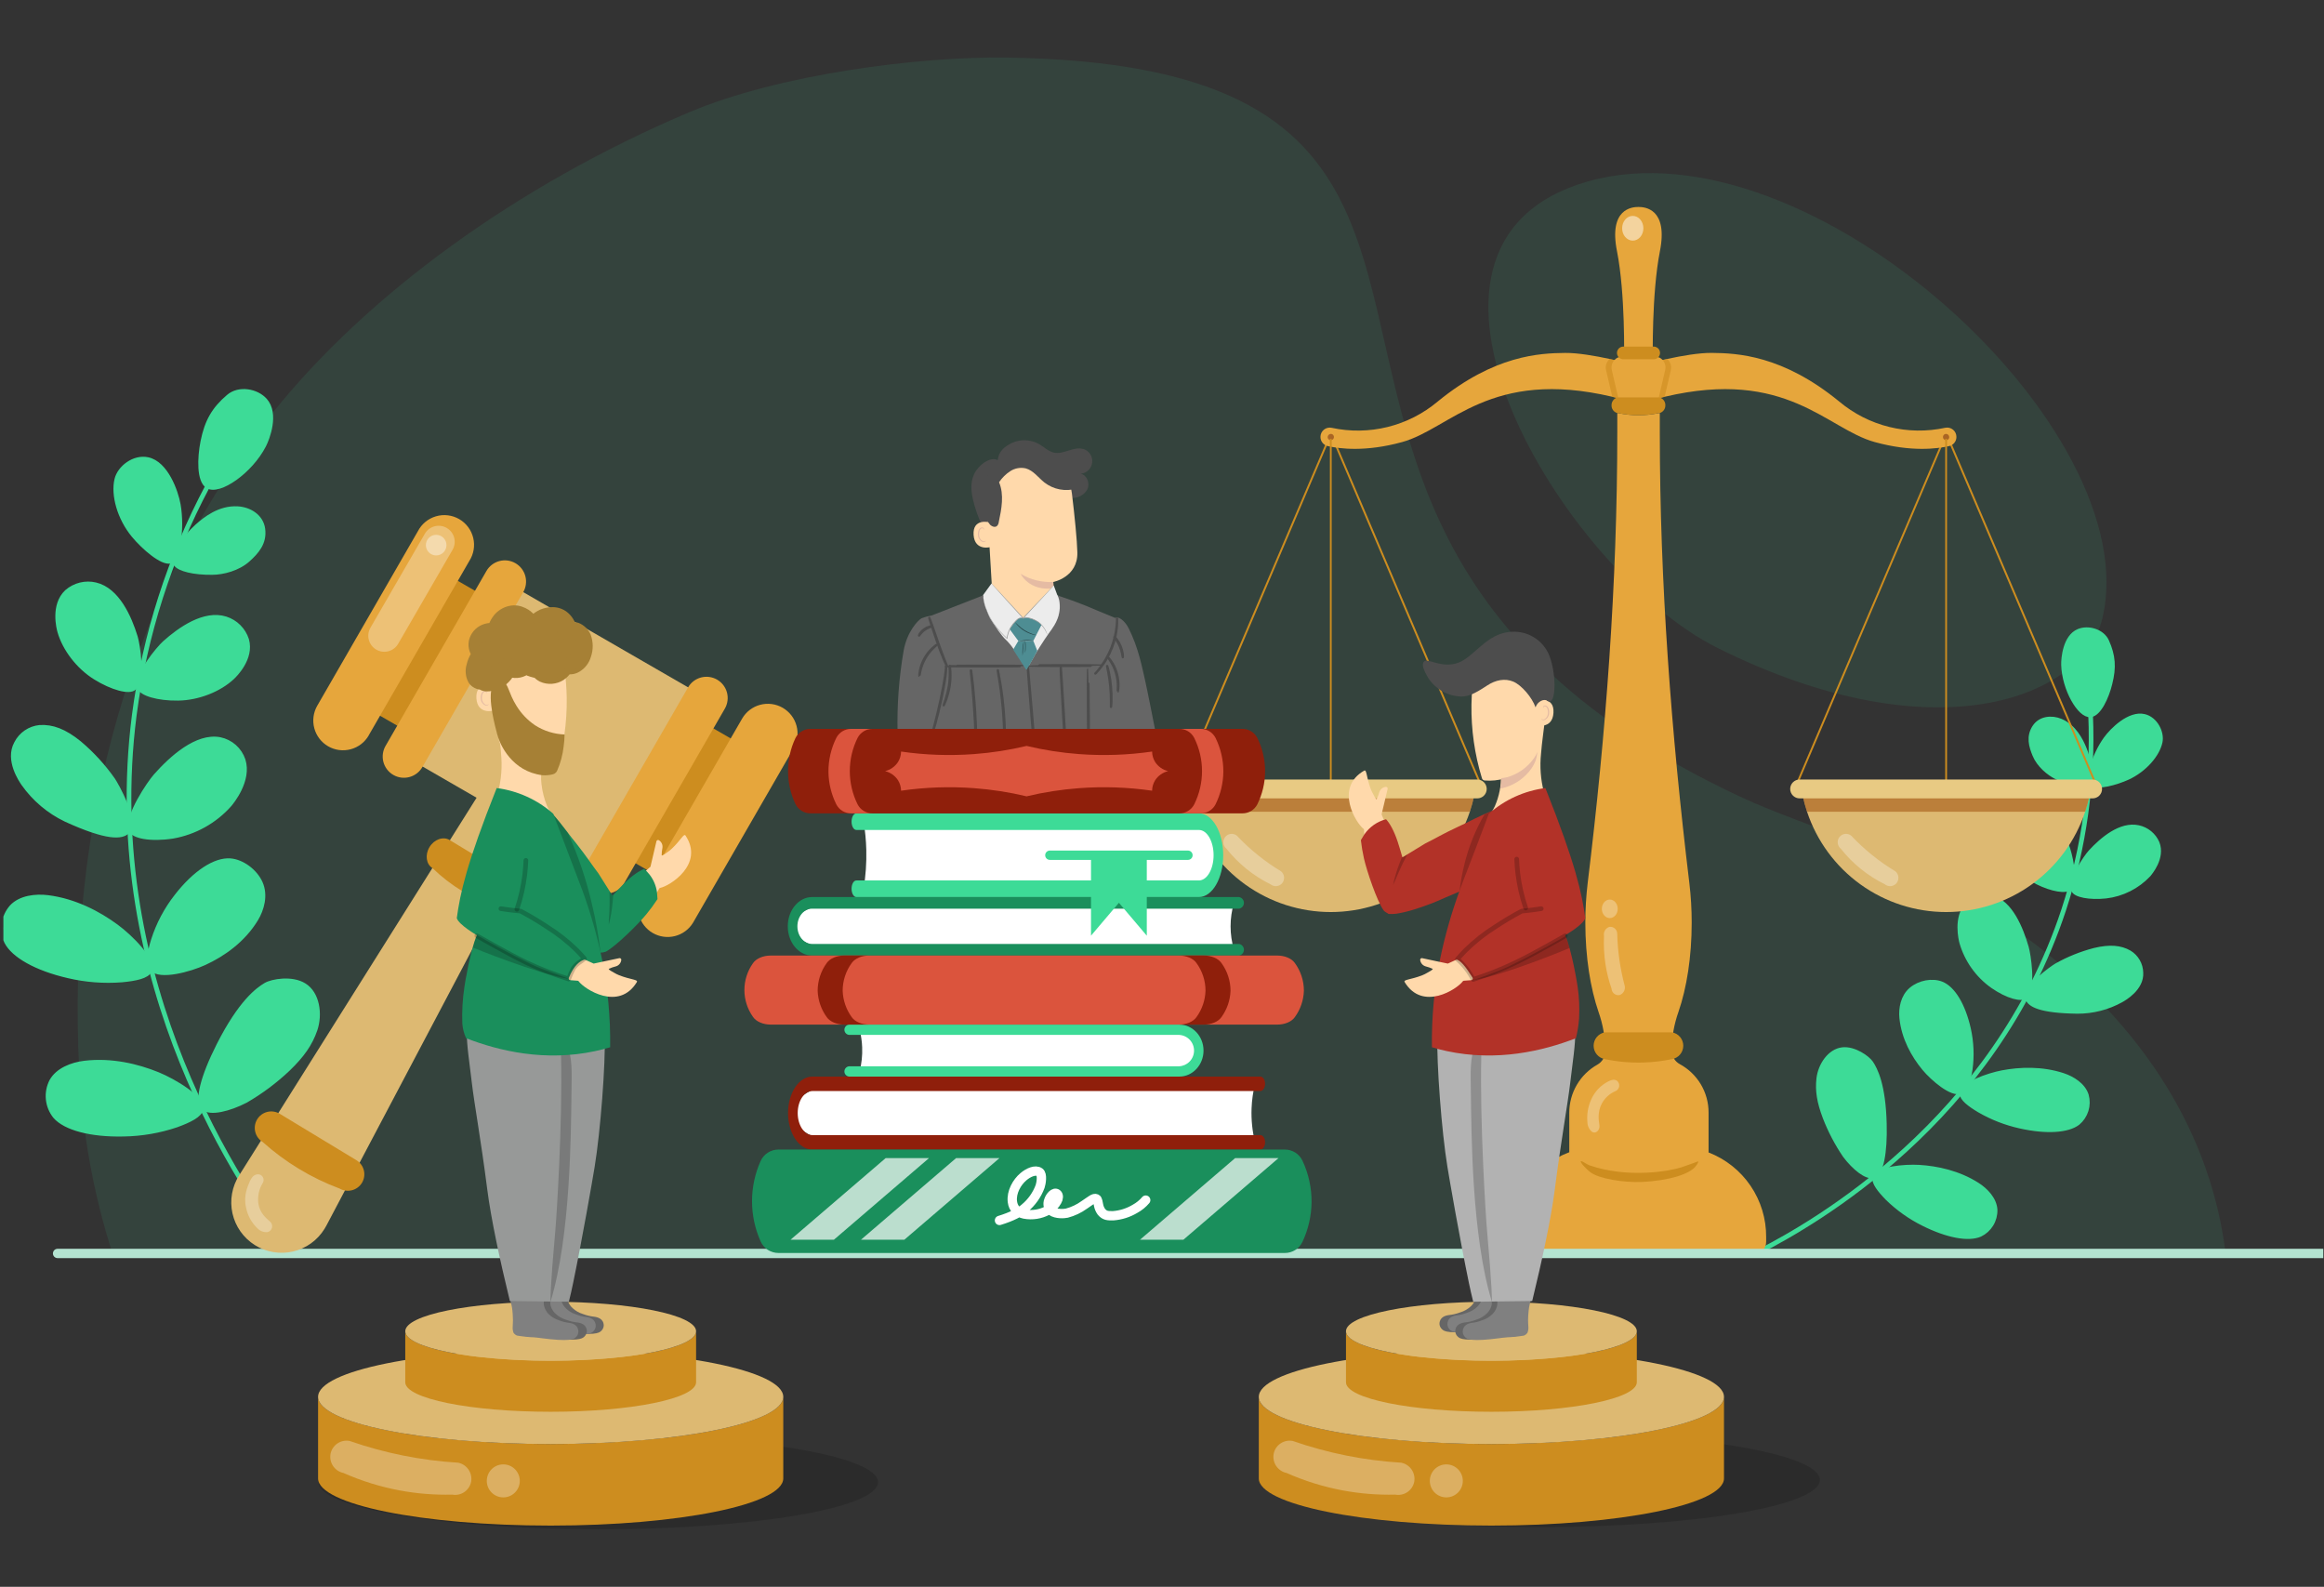 <svg xmlns:xlink="http://www.w3.org/1999/xlink" xmlns="http://www.w3.org/2000/svg" width="498" height="340" viewBox="0 0 498 340" fill="none"><rect x="0" y="0" width="498" height="340" fill="#333333" stroke="none"/><g clip-path="url(#clip0_375_7994)"><path opacity="0.15" d="M330.018 327.201C363.133 327.201 389.979 322.674 389.979 317.088C389.979 311.503 363.133 306.975 330.018 306.975C296.902 306.975 270.057 311.503 270.057 317.088C270.057 322.674 296.902 327.201 330.018 327.201Z" fill="black"></path><path opacity="0.1" d="M450.488 132.551C460.274 92.157 387.876 25.363 340.282 38.866C292.689 52.37 334.911 122.316 368.035 138.825C414.784 162.126 446.392 149.462 450.488 132.551Z" fill="#3DDB97"></path><path opacity="0.1" d="M476.9 268.49H24.079C20.017 255.782 17.63 242.599 16.977 229.274C14.263 176.763 27.865 126.7 58.419 88.456C78.593 63.249 110.574 39.773 147.7 24.044C166.871 15.935 196.907 12.056 215.758 12.335C307.217 13.704 285.605 62.527 308.545 111.787C318.187 132.502 335.715 153.304 372.841 170.676C380.618 174.322 389.618 177.218 398.869 181.121C448.111 201.906 472.729 234.458 476.9 268.49Z" fill="#3DDB97"></path><path d="M447.988 153.167C448.586 167.337 446.631 181.499 442.215 194.976C427.215 240.379 388.54 262.16 377.343 267.963" stroke="#3DDB97" stroke-miterlimit="10" stroke-linecap="round"></path><path d="M447.959 153.167C445.67 153.4 442.338 147.65 442.186 142.466C442.146 141.068 442.518 136.465 445.414 135.254C447.482 134.392 450.488 135.254 451.455 137.415C452.829 140.508 453.027 142.984 452.125 146.503C451.42 149.369 449.783 152.981 447.959 153.167Z" fill="#3DDB97" stroke="#3DDB97" stroke-miterlimit="10"></path><path d="M443.532 190.176C444.936 188.428 443.456 182.632 442.897 181.286C441.51 177.937 438.947 173.358 435.067 172.816C434.172 172.69 433.259 172.78 432.406 173.079C431.553 173.378 430.783 173.877 430.162 174.535C427.896 177.086 429.393 181.106 429.58 181.56C430.963 184.785 433.438 187.419 436.57 188.999C439.722 190.584 442.821 191.067 443.532 190.176Z" fill="#3DDB97" stroke="#3DDB97" stroke-miterlimit="10"></path><path d="M444.324 190.688C443.608 188.545 446.986 183.634 447.971 182.562C450.429 179.888 454.414 176.474 458.241 177.319C459.125 177.51 459.951 177.909 460.649 178.483C461.347 179.058 461.898 179.791 462.255 180.622C463.501 183.797 460.717 187.03 460.397 187.42C457.987 189.971 454.758 191.594 451.274 192.005C447.755 192.378 444.68 191.766 444.324 190.688Z" fill="#3DDB97" stroke="#3DDB97" stroke-miterlimit="10"></path><path d="M434.118 213.361C435.726 211.456 434.7 204.623 434.229 202.992C433.064 198.966 430.809 193.391 426.83 192.36C425.902 192.127 424.929 192.142 424.009 192.404C423.089 192.666 422.254 193.165 421.587 193.852C419.018 196.572 420.224 201.384 420.364 201.931C421.452 205.698 423.785 208.984 426.982 211.252C430.133 213.448 433.308 214.322 434.118 213.361Z" fill="#3DDB97" stroke="#3DDB97" stroke-miterlimit="10"></path><path d="M434.491 213.914C433.769 211.613 439.81 207.39 440.695 206.877C443.248 205.443 445.976 204.345 448.81 203.609C452.101 202.817 454.385 203.027 456.284 204.11C457.025 204.56 457.641 205.188 458.075 205.939C458.509 206.689 458.746 207.537 458.766 208.404C458.97 211.771 455.171 213.932 454.548 214.281C451.678 215.875 448.447 216.708 445.163 216.699C437.124 216.588 434.911 215.254 434.491 213.914Z" fill="#3DDB97" stroke="#3DDB97" stroke-miterlimit="10"></path><path d="M401.461 251.896C403.098 251.389 403.954 247.067 403.791 240.828C403.593 232.375 401.816 229.095 400.919 227.75C400.209 226.69 397.337 224.616 394.803 224.901C392.088 225.21 390.072 228.227 389.74 231.088C389.437 233.709 389.834 236.121 391.074 239.395C392.185 242.283 393.626 245.033 395.368 247.591C397.331 250.201 399.999 252.368 401.461 251.896Z" fill="#3DDB97" stroke="#3DDB97" stroke-miterlimit="10"></path><path d="M401.781 252.286C402.364 250.422 408.137 249.91 411.23 250.09C415.087 250.323 419.689 251.302 423.697 253.859C425.538 255.024 427.402 256.982 427.518 259.224C427.546 260.322 427.256 261.403 426.683 262.34C426.111 263.276 425.28 264.027 424.291 264.502C421.815 265.574 417.3 264.764 412.133 262.172C409.311 260.765 406.724 258.928 404.467 256.725C402.743 254.954 401.461 253.317 401.781 252.286Z" fill="#3DDB97" stroke="#3DDB97" stroke-miterlimit="10"></path><path d="M420.428 234.274C420.527 232.329 426.009 230.412 429.05 229.829C432.848 229.107 437.555 228.932 442.064 230.412C444.138 231.099 446.421 232.532 447.085 234.676C447.379 235.734 447.362 236.854 447.037 237.902C446.711 238.951 446.091 239.883 445.25 240.589C443.112 242.232 438.528 242.558 432.883 241.288C429.812 240.611 426.865 239.463 424.145 237.886C422.019 236.622 420.376 235.352 420.428 234.274Z" fill="#3DDB97" stroke="#3DDB97" stroke-miterlimit="10"></path><path d="M420.195 233.837C418.279 234.659 414.154 231.099 412.331 228.903C410.065 226.159 407.944 222.431 407.513 218.08C407.315 216.081 407.752 213.571 409.54 212.039C411.329 210.506 414.067 210.035 416.007 210.792C418.482 211.765 420.667 215.33 421.832 220.491C422.462 223.341 422.581 226.28 422.182 229.171C421.803 231.449 421.261 233.365 420.195 233.837Z" fill="#3DDB97" stroke="#3DDB97" stroke-miterlimit="10"></path><path d="M448.192 167.87C447.26 167.078 448.641 161.952 451.245 158.317C452.608 156.417 456.33 152.73 459.494 153.499C461.923 154.082 463.321 156.994 462.89 158.992C462.307 161.719 459.552 164.899 455.998 166.565C453.447 167.736 449.34 168.849 448.192 167.87Z" fill="#3DDB97" stroke="#3DDB97" stroke-miterlimit="10"></path><path d="M447.138 167.923C446.171 168.476 443.596 167.923 440.73 166.519C439.029 165.68 436.908 163.921 436.023 161.754C435.248 159.878 434.648 157.839 435.982 155.794C437.223 153.901 439.646 153.703 441.534 154.478C444.446 155.684 445.874 158.596 446.602 160.338C447.685 162.948 448.507 167.125 447.138 167.923Z" fill="#3DDB97" stroke="#3DDB97" stroke-miterlimit="10"></path><path d="M378.462 265.061V266.069C378.468 266.771 378.196 267.447 377.704 267.948C377.213 268.45 376.543 268.735 375.841 268.743H326.359C326.011 268.74 325.667 268.669 325.347 268.533C325.026 268.396 324.736 268.199 324.492 267.95C324.248 267.702 324.055 267.408 323.925 267.085C323.795 266.763 323.729 266.417 323.732 266.069V265.061C323.711 261.112 324.902 257.251 327.145 253.999C329.388 250.748 332.575 248.263 336.274 246.88V238.434C336.268 236.33 336.824 234.263 337.885 232.447C338.946 230.631 340.474 229.132 342.309 228.105C342.824 227.813 343.251 227.389 343.547 226.877C343.843 226.365 343.997 225.784 343.993 225.192V225.099C343.974 222.284 343.486 219.493 342.548 216.839C340.801 211.741 339.717 205.048 339.717 197.72C339.714 194.836 339.885 191.955 340.23 189.092C344.144 157.07 346.562 124.902 346.562 92.664V88.493C346.668 88.521 346.778 88.535 346.888 88.534C349.686 89.114 352.573 89.114 355.37 88.534C355.472 88.534 355.574 88.523 355.673 88.499V92.641C355.673 124.925 358.131 157.128 361.999 189.174C362.339 192.002 362.508 194.848 362.506 197.696C362.506 205.025 361.434 211.712 359.669 216.81C358.73 219.459 358.238 222.247 358.213 225.058C358.209 225.662 358.37 226.255 358.678 226.775C358.986 227.294 359.429 227.72 359.96 228.006C361.832 229.021 363.394 230.525 364.479 232.357C365.564 234.189 366.133 236.281 366.124 238.41V246.927C369.778 248.34 372.916 250.832 375.119 254.071C377.323 257.31 378.489 261.144 378.462 265.061Z" fill="#E6A63C"></path><path d="M385.19 168.144L384.858 167.899L416.508 93.707L416.84 93.952L385.19 168.144Z" fill="#CD8D1F"></path><path d="M448.932 168.144L417.283 93.952L417.621 93.707L449.27 167.899L448.932 168.144Z" fill="#CD8D1F"></path><path d="M253.338 168.144L253 167.899L284.65 93.707L284.982 93.952L253.338 168.144Z" fill="#CD8D1F"></path><path d="M317.074 168.144L285.424 93.952L285.762 93.707L317.411 167.899L317.074 168.144Z" fill="#CD8D1F"></path><path d="M419.234 93.62C419.236 94.071 419.085 94.509 418.805 94.863C418.526 95.218 418.135 95.467 417.696 95.571C415.156 96.153 409.593 96.882 401.723 94.715C391.429 91.878 382.849 78.84 356.71 85.015C354.923 85.439 353.052 85.953 351.094 86.559L352.073 78.176C352.073 78.176 354.333 77.541 357.269 76.906C360.304 76.248 364.067 75.584 366.823 75.613C372.235 75.671 381.969 76.079 394.121 86.035C397.229 88.641 400.892 90.502 404.829 91.476C408.767 92.45 412.875 92.512 416.84 91.656C417.131 91.595 417.431 91.6 417.72 91.671C418.008 91.742 418.278 91.876 418.507 92.064C418.737 92.253 418.922 92.49 419.047 92.759C419.173 93.028 419.237 93.322 419.234 93.62Z" fill="#E6A63C"></path><path opacity="0.48" d="M417.696 93.707C417.683 93.837 417.632 93.96 417.55 94.062C417.468 94.164 417.358 94.239 417.233 94.28C417.109 94.32 416.975 94.323 416.849 94.29C416.723 94.256 416.609 94.186 416.522 94.089C416.434 93.991 416.377 93.871 416.357 93.742C416.337 93.612 416.354 93.48 416.408 93.361C416.461 93.241 416.548 93.14 416.658 93.069C416.768 92.998 416.896 92.961 417.027 92.961C417.214 92.972 417.39 93.056 417.515 93.196C417.641 93.336 417.706 93.519 417.696 93.707Z" fill="#661F0C"></path><path opacity="0.6" d="M358.032 79.33L356.71 85.021C354.923 85.445 353.052 85.959 351.094 86.565L352.073 78.182C352.073 78.182 354.333 77.547 357.269 76.912C357.605 77.207 357.853 77.589 357.987 78.015C358.122 78.441 358.137 78.895 358.032 79.33Z" fill="#CD8D1F"></path><path d="M282.955 93.62C282.954 94.071 283.107 94.51 283.387 94.864C283.667 95.218 284.059 95.467 284.498 95.571C287.032 96.154 292.602 96.882 300.466 94.715C310.765 91.878 319.346 78.84 345.485 85.015C347.275 85.439 349.145 85.953 351.095 86.559L350.116 78.182C350.116 78.182 347.861 77.547 344.925 76.912C341.885 76.254 338.121 75.59 335.372 75.619C329.96 75.677 320.226 76.085 308.068 86.041C304.96 88.647 301.297 90.508 297.359 91.483C293.422 92.457 289.314 92.518 285.349 91.662C285.059 91.601 284.758 91.606 284.47 91.676C284.182 91.747 283.913 91.881 283.684 92.068C283.454 92.256 283.269 92.493 283.143 92.761C283.017 93.03 282.953 93.323 282.955 93.62Z" fill="#E6A63C"></path><path opacity="0.48" d="M284.498 93.707C284.512 93.837 284.563 93.96 284.645 94.062C284.727 94.164 284.837 94.239 284.962 94.28C285.086 94.32 285.219 94.323 285.346 94.29C285.472 94.256 285.586 94.186 285.673 94.089C285.76 93.991 285.818 93.871 285.838 93.742C285.858 93.612 285.841 93.48 285.787 93.361C285.734 93.241 285.647 93.14 285.537 93.069C285.427 92.998 285.299 92.961 285.168 92.961C284.981 92.972 284.805 93.056 284.679 93.196C284.554 93.336 284.489 93.519 284.498 93.707Z" fill="#661F0C"></path><path opacity="0.6" d="M344.162 79.33L345.484 85.021C347.275 85.445 349.145 85.959 351.094 86.565L350.116 78.182C350.116 78.182 347.861 77.547 344.925 76.912C344.588 77.206 344.339 77.587 344.204 78.014C344.07 78.44 344.055 78.895 344.162 79.33Z" fill="#CD8D1F"></path><path d="M347.081 86.571L345.397 79.33C345.269 78.818 345.313 78.278 345.524 77.794C345.735 77.311 346.1 76.91 346.562 76.656C346.831 76.518 347.128 76.446 347.43 76.446H354.805C355.109 76.446 355.408 76.518 355.679 76.656C356.136 76.915 356.495 77.317 356.7 77.8C356.905 78.284 356.946 78.821 356.815 79.33L355.131 86.571H347.081Z" fill="#E6A63C"></path><path d="M351.094 44.342C349.737 44.342 344.686 44.698 346.498 53.832C348.31 62.966 348.012 76.912 348.012 76.912H354.176C354.176 76.912 353.896 62.966 355.696 53.832C357.496 44.698 352.457 44.342 351.094 44.342Z" fill="#E6A63C"></path><path d="M354.479 74.267H347.727C347.39 74.299 347.077 74.455 346.849 74.705C346.622 74.955 346.495 75.281 346.495 75.619C346.495 75.957 346.622 76.283 346.849 76.533C347.077 76.783 347.39 76.939 347.727 76.971H354.49C354.827 76.939 355.14 76.783 355.368 76.533C355.596 76.283 355.722 75.957 355.722 75.619C355.722 75.281 355.596 74.955 355.368 74.705C355.14 74.455 354.827 74.299 354.49 74.267H354.479Z" fill="#CD8D1F"></path><path d="M285.36 94.01H284.976V170.48H285.36V94.01Z" fill="#CD8D1F"></path><path d="M315.897 170.48C315.653 171.645 315.342 172.794 314.965 173.923C312.884 180.181 308.885 185.625 303.537 189.483C298.188 193.341 291.76 195.417 285.165 195.417C278.57 195.417 272.143 193.341 266.794 189.483C261.445 185.625 257.447 180.181 255.365 173.923C254.989 172.794 254.677 171.645 254.433 170.48H315.897Z" fill="#DDB972"></path><path opacity="0.51" d="M315.897 170.48C315.653 171.645 315.342 172.794 314.965 173.923H255.365C254.989 172.794 254.677 171.645 254.433 170.48H315.897Z" fill="#9B4805"></path><path d="M316.561 167.02H253.775C253.509 167.02 253.246 167.072 253.001 167.174C252.756 167.275 252.533 167.424 252.345 167.612C252.158 167.8 252.009 168.022 251.907 168.268C251.805 168.513 251.753 168.776 251.753 169.041C251.753 169.307 251.805 169.57 251.907 169.815C252.009 170.06 252.158 170.283 252.345 170.471C252.533 170.658 252.756 170.807 253.001 170.909C253.246 171.01 253.509 171.063 253.775 171.063H316.561C316.826 171.063 317.089 171.01 317.335 170.909C317.58 170.807 317.803 170.658 317.99 170.471C318.178 170.283 318.327 170.06 318.428 169.815C318.53 169.57 318.582 169.307 318.582 169.041C318.582 168.505 318.369 167.991 317.99 167.612C317.611 167.233 317.097 167.02 316.561 167.02Z" fill="#E8CA83"></path><path d="M417.218 94.01H416.834V170.48H417.218V94.01Z" fill="#CD8D1F"></path><path d="M447.755 170.48C447.511 171.645 447.2 172.794 446.823 173.923C444.742 180.181 440.744 185.625 435.395 189.483C430.046 193.341 423.618 195.417 417.023 195.417C410.429 195.417 404.001 193.341 398.652 189.483C393.303 185.625 389.305 180.181 387.224 173.923C386.847 172.794 386.536 171.645 386.292 170.48H447.755Z" fill="#DDB972"></path><path opacity="0.51" d="M447.755 170.48C447.511 171.645 447.2 172.794 446.823 173.923H387.224C386.847 172.794 386.536 171.645 386.292 170.48H447.755Z" fill="#9B4805"></path><path d="M448.42 167.02H385.633C385.097 167.02 384.583 167.233 384.204 167.612C383.825 167.991 383.612 168.505 383.612 169.041C383.612 169.307 383.664 169.57 383.766 169.815C383.867 170.06 384.016 170.283 384.204 170.471C384.392 170.658 384.614 170.807 384.86 170.909C385.105 171.01 385.368 171.063 385.633 171.063H448.42C448.685 171.063 448.948 171.01 449.193 170.909C449.438 170.807 449.661 170.658 449.849 170.471C450.037 170.283 450.186 170.06 450.287 169.815C450.389 169.57 450.441 169.307 450.441 169.041C450.441 168.776 450.389 168.513 450.287 168.268C450.186 168.022 450.037 167.8 449.849 167.612C449.661 167.424 449.438 167.275 449.193 167.174C448.948 167.072 448.685 167.02 448.42 167.02Z" fill="#E8CA83"></path><path d="M356.861 86.839C356.871 87.211 356.757 87.577 356.537 87.877C356.316 88.178 356.002 88.397 355.644 88.499C355.544 88.523 355.443 88.534 355.341 88.534C352.543 89.114 349.656 89.114 346.859 88.534C346.749 88.535 346.639 88.521 346.533 88.493C346.176 88.392 345.864 88.173 345.647 87.873C345.429 87.573 345.318 87.209 345.333 86.839C345.325 86.501 345.417 86.168 345.599 85.883C345.78 85.598 346.042 85.373 346.352 85.237L346.533 85.184C346.603 85.167 346.675 85.155 346.748 85.149H355.445C355.512 85.153 355.578 85.163 355.644 85.178L355.83 85.237C356.143 85.368 356.41 85.592 356.594 85.878C356.778 86.164 356.871 86.499 356.861 86.839Z" fill="#CD8D1F"></path><path d="M358.277 221.19H343.917C343.239 221.305 342.623 221.657 342.178 222.182C341.734 222.708 341.49 223.374 341.49 224.062C341.49 224.751 341.734 225.417 342.178 225.942C342.623 226.468 343.239 226.819 343.917 226.934C346.633 227.498 349.405 227.741 352.178 227.657C354.228 227.591 356.268 227.35 358.277 226.934C358.956 226.819 359.572 226.468 360.016 225.942C360.46 225.417 360.704 224.751 360.704 224.062C360.704 223.374 360.46 222.708 360.016 222.182C359.572 221.657 358.956 221.305 358.277 221.19Z" fill="#CD8D1F"></path><path opacity="0.3" d="M272.265 189.477C268.589 187.667 265.361 185.062 262.816 181.851C262.448 181.551 262.213 181.119 262.161 180.647C262.108 180.176 262.243 179.702 262.536 179.329C262.833 178.96 263.264 178.724 263.735 178.673C264.206 178.622 264.678 178.759 265.047 179.055C266.471 180.568 267.999 181.979 269.62 183.279C271.166 184.522 272.795 185.658 274.496 186.681C274.864 186.981 275.099 187.413 275.151 187.885C275.203 188.356 275.069 188.83 274.776 189.203C274.629 189.386 274.448 189.539 274.242 189.652C274.036 189.765 273.81 189.836 273.577 189.861C273.344 189.887 273.108 189.866 272.883 189.8C272.657 189.734 272.447 189.624 272.265 189.477Z" fill="white"></path><path d="M12.341 268.568H497.784" stroke="#B4E4D1" stroke-width="2" stroke-miterlimit="10" stroke-linecap="round"></path><path d="M44.503 104.146C36.361 119.427 31.033 136.047 28.774 153.214C21.364 211.118 52.443 255.461 61.699 267.747" stroke="#3DDB97" stroke-miterlimit="10"></path><path d="M44.532 104.164C46.932 105.632 53.631 101.059 56.532 95.425C57.312 93.911 59.334 88.645 56.782 85.784C54.965 83.745 51.208 83.093 48.994 84.98C45.848 87.654 44.334 90.281 43.465 94.627C42.766 98.163 42.621 102.998 44.532 104.164Z" fill="#3DDB97" stroke="#3DDB97" stroke-miterlimit="10"></path><path d="M29.892 147.231C29.275 144.545 33.97 138.97 35.275 137.782C38.566 134.829 43.803 131.141 48.359 132.592C49.41 132.926 50.365 133.506 51.147 134.285C51.928 135.063 52.512 136.016 52.85 137.065C54.015 141.068 50.235 144.703 49.798 145.116C47.002 147.738 42.504 149.544 38.182 149.613C33.859 149.683 30.201 148.588 29.892 147.231Z" fill="#3DDB97" stroke="#3DDB97" stroke-miterlimit="10"></path><path d="M28.75 147.376C30.661 145.396 29.537 138.207 29.018 136.506C27.725 132.277 25.139 126.411 20.49 125.298C19.417 125.042 18.299 125.045 17.228 125.309C16.157 125.572 15.164 126.088 14.333 126.813C11.286 129.65 12.632 134.706 12.795 135.283C13.832 138.976 16.756 142.856 20.414 145.134C24.073 147.411 27.784 148.378 28.75 147.376Z" fill="#3DDB97" stroke="#3DDB97" stroke-miterlimit="10"></path><path d="M28.017 177.715C27.248 174.773 32.007 167.783 33.37 166.245C36.755 162.424 42.196 157.507 47.118 158.451C48.261 158.683 49.323 159.211 50.197 159.983C51.071 160.755 51.727 161.743 52.099 162.849C53.485 167.2 49.623 171.861 49.186 172.385C46.006 175.968 41.703 178.365 36.982 179.183C32.362 179.9 28.407 179.201 28.017 177.715Z" fill="#3DDB97" stroke="#3DDB97" stroke-miterlimit="10"></path><path d="M27.329 178.123C29.339 175.973 24.917 168.144 24.212 167.113C22.157 164.186 19.733 161.537 17 159.231C13.802 156.627 11.175 155.684 8.513 155.847C7.461 155.949 6.452 156.315 5.58 156.91C4.707 157.506 3.999 158.312 3.52 159.254C1.517 162.855 4.563 167.235 5.058 167.952C7.373 171.224 10.485 173.851 14.099 175.583C23.006 179.661 26.164 179.375 27.329 178.123Z" fill="#3DDB97" stroke="#3DDB97" stroke-miterlimit="10"></path><path d="M43.64 237.367C42.108 235.946 43.442 230.738 46.897 223.928C51.557 214.73 55.256 212.05 56.957 211.048C58.291 210.256 62.55 209.487 65.189 211.141C68.02 212.889 68.643 217.293 67.519 220.619C66.47 223.66 64.763 226.107 61.693 229.06C58.949 231.653 55.913 233.919 52.646 235.812C49.075 237.659 45.003 238.643 43.64 237.367Z" fill="#3DDB97" stroke="#3DDB97" stroke-miterlimit="10"></path><path d="M43.058 237.612C43.413 235.282 37.314 231.641 33.819 230.214C29.45 228.431 23.869 227.086 18.09 227.785C15.446 228.105 12.37 229.264 11.053 231.67C10.444 232.864 10.192 234.208 10.329 235.541C10.465 236.874 10.984 238.14 11.822 239.185C13.977 241.667 19.395 243.164 26.444 243.007C30.313 242.952 34.15 242.294 37.815 241.055C40.611 240.036 42.883 238.917 43.058 237.612Z" fill="#3DDB97" stroke="#3DDB97" stroke-miterlimit="10"></path><path d="M32.054 207.949C32.974 205.759 27.976 200.755 24.906 198.512C21.113 195.716 16.028 193.036 10.278 192.302C7.633 191.97 4.365 192.337 2.501 194.347C1.623 195.352 1.052 196.59 0.858 197.911C0.664 199.232 0.854 200.581 1.406 201.797C2.886 204.71 7.762 207.506 14.642 209.091C18.387 209.972 22.246 210.269 26.083 209.971C29.077 209.697 31.547 209.167 32.054 207.949Z" fill="#3DDB97" stroke="#3DDB97" stroke-miterlimit="10"></path><path d="M32.572 207.576C34.25 209.493 40.669 207.751 43.832 206.289C47.776 204.466 52.081 201.483 54.843 196.922C56.112 194.824 56.963 191.83 55.798 189.197C54.685 186.686 51.877 184.607 49.337 184.42C46.104 184.181 41.794 186.943 37.838 192.04C35.643 194.842 33.962 198.012 32.875 201.401C32.036 204.128 31.616 206.516 32.572 207.576Z" fill="#3DDB97" stroke="#3DDB97" stroke-miterlimit="10"></path><path d="M36.528 120.242C37.967 119.863 39.149 113.49 38.2 108.119C37.704 105.305 35.555 99.288 31.663 98.466C28.675 97.837 25.622 100.272 25.034 102.719C24.236 106.022 25.582 110.979 28.628 114.673C30.825 117.329 34.739 120.696 36.528 120.242Z" fill="#3DDB97" stroke="#3DDB97" stroke-miterlimit="10"></path><path d="M37.658 120.824C38.427 121.943 41.549 122.706 45.452 122.659C47.782 122.659 51.027 121.815 53.142 119.904C54.982 118.244 56.718 116.315 56.328 113.362C55.967 110.624 53.415 109.127 50.91 108.987C47.048 108.766 43.967 111.23 42.248 112.762C39.679 115.075 36.545 119.228 37.658 120.824Z" fill="#3DDB97" stroke="#3DDB97" stroke-miterlimit="10"></path><path d="M92.614 121.286L75.933 150.178L145.427 190.301L162.108 161.408L92.614 121.286Z" fill="#CD8D1F"></path><path d="M79 157.577L100.554 120.213C101.025 119.488 101.343 118.675 101.49 117.823C101.637 116.971 101.608 116.098 101.407 115.258C101.206 114.417 100.836 113.627 100.319 112.934C99.803 112.241 99.151 111.66 98.403 111.227C97.655 110.794 96.827 110.517 95.969 110.414C95.111 110.311 94.24 110.384 93.411 110.628C92.582 110.872 91.811 111.282 91.145 111.833C90.48 112.384 89.933 113.065 89.539 113.834L67.984 151.204C67.567 151.928 67.295 152.728 67.186 153.557C67.077 154.387 67.133 155.229 67.349 156.037C67.566 156.845 67.939 157.602 68.449 158.266C68.958 158.929 69.593 159.486 70.318 159.904C71.042 160.322 71.842 160.593 72.671 160.702C73.5 160.811 74.343 160.756 75.151 160.539C75.959 160.323 76.716 159.949 77.38 159.44C78.043 158.93 78.6 158.295 79.018 157.571L79 157.577Z" fill="#E6A63C"></path><path d="M148.498 197.72L170.052 160.35C170.896 158.887 171.125 157.148 170.687 155.516C170.25 153.885 169.182 152.494 167.719 151.649C166.256 150.805 164.517 150.577 162.886 151.014C161.254 151.452 159.863 152.519 159.019 153.983L137.465 191.347C136.672 192.807 136.48 194.518 136.931 196.118C137.381 197.717 138.438 199.077 139.877 199.908C141.316 200.738 143.022 200.975 144.632 200.566C146.243 200.157 147.63 199.136 148.498 197.72Z" fill="#E6A63C"></path><path d="M113.499 152.842L51.26 251.81C50.491 253.01 49.968 254.351 49.72 255.754C49.472 257.157 49.504 258.596 49.815 259.987C50.126 261.377 50.709 262.693 51.53 263.857C52.352 265.021 53.396 266.012 54.602 266.77C55.809 267.529 57.153 268.041 58.559 268.278C59.964 268.514 61.402 268.47 62.79 268.148C64.178 267.825 65.489 267.232 66.647 266.4C67.804 265.569 68.785 264.517 69.534 263.304C69.674 263.083 69.814 262.832 69.942 262.599L124.532 159.21C125.309 157.751 125.489 156.047 125.034 154.458C124.579 152.869 123.525 151.519 122.093 150.693C120.661 149.866 118.965 149.629 117.361 150.03C115.758 150.431 114.373 151.44 113.499 152.842Z" fill="#DDB972"></path><path d="M108.199 124.607L86.625 161.975L129.83 186.92L151.404 149.552L108.199 124.607Z" fill="#DDB972"></path><path d="M90.564 164.259L112.118 126.888C112.722 125.843 112.885 124.601 112.573 123.436C112.26 122.27 111.498 121.276 110.452 120.673C109.407 120.069 108.165 119.906 106.999 120.218C105.834 120.531 104.84 121.294 104.237 122.339L82.683 159.709C82.363 160.227 82.151 160.803 82.059 161.405C81.966 162.006 81.996 162.62 82.144 163.21C82.293 163.8 82.559 164.354 82.926 164.839C83.293 165.324 83.753 165.731 84.28 166.035C84.807 166.34 85.389 166.535 85.993 166.611C86.597 166.686 87.209 166.639 87.795 166.474C88.38 166.308 88.926 166.027 89.401 165.646C89.876 165.266 90.269 164.794 90.559 164.259H90.564Z" fill="#E6A63C"></path><path d="M133.771 189.203L155.325 151.833C155.929 150.788 156.092 149.546 155.78 148.38C155.467 147.214 154.704 146.221 153.659 145.617C152.614 145.014 151.372 144.85 150.206 145.163C149.041 145.475 148.047 146.238 147.444 147.283L125.889 184.648C125.59 185.165 125.396 185.736 125.318 186.329C125.239 186.922 125.279 187.524 125.433 188.101C125.588 188.679 125.854 189.22 126.218 189.695C126.582 190.169 127.035 190.567 127.553 190.866C128.07 191.165 128.642 191.36 129.234 191.438C129.827 191.516 130.429 191.477 131.006 191.322C131.584 191.168 132.125 190.901 132.6 190.538C133.074 190.174 133.472 189.721 133.771 189.203Z" fill="#E6A63C"></path><path d="M76.426 248.618L59.952 238.645C59.15 238.161 58.188 238.015 57.279 238.239C56.369 238.464 55.586 239.04 55.102 239.842C54.617 240.644 54.471 241.606 54.696 242.515C54.92 243.424 55.497 244.208 56.299 244.692C61.118 249.014 66.704 252.395 72.767 254.659C73.568 255.124 74.519 255.256 75.415 255.027C76.312 254.798 77.083 254.226 77.562 253.433C78.041 252.641 78.189 251.693 77.976 250.792C77.762 249.892 77.204 249.111 76.42 248.618H76.426Z" fill="#CD8D1F"></path><path d="M110.167 188.337L96.343 179.983C94.974 179.156 93.04 179.837 92.032 181.503C91.024 183.17 91.322 185.197 92.691 186.024C96.613 189.813 101.337 192.67 106.514 194.383C107.877 195.205 109.823 194.517 110.825 192.863C111.827 191.209 111.536 189.17 110.167 188.337Z" fill="#CD8D1F"></path><path d="M232.128 96.212C230.106 95.594 227.997 97.377 225.924 96.998C224.665 96.748 223.716 95.746 222.597 95.117C221.72 94.638 220.744 94.369 219.745 94.332C218.746 94.295 217.752 94.489 216.842 94.901C215.129 95.769 214.028 96.695 213.795 98.6C212.234 97.709 209.636 99.666 208.75 101.56C207.865 103.453 208.092 105.404 208.593 107.432C209.465 110.933 211.016 114.229 213.16 117.131C213.352 117.387 213.649 117.673 213.941 117.539C214.034 117.473 214.11 117.386 214.162 117.284C214.213 117.183 214.24 117.07 214.238 116.956C214.535 115.104 214.302 113.21 214.145 111.34C213.987 109.47 213.906 107.542 214.494 105.76C215.082 103.977 216.481 102.352 218.321 101.985C219.709 101.793 221.12 102.096 222.306 102.841C223.512 103.517 224.578 104.426 225.726 105.2C226.846 106.032 228.17 106.546 229.559 106.686C230.252 106.741 230.947 106.596 231.561 106.268C232.174 105.939 232.681 105.441 233.019 104.833C233.602 103.581 232.949 101.798 231.592 101.507C232.219 101.447 232.807 101.172 233.254 100.728C233.701 100.284 233.981 99.699 234.046 99.072C234.11 98.445 233.956 97.815 233.608 97.29C233.26 96.764 232.741 96.375 232.139 96.189L232.128 96.212Z" fill="#4D4D4D"></path><path d="M225.894 128.712L225.696 124.698C225.696 124.698 230.986 123.685 230.863 118.372C230.805 115.803 230.281 110.525 229.698 105.754C229.407 103.283 228.197 101.012 226.308 99.393C224.419 97.774 221.99 96.925 219.504 97.016H218.991C213.475 97.528 210.836 102.509 211.5 108.008L212.77 129.428C212.872 131.16 213.655 132.781 214.949 133.937C216.242 135.093 217.941 135.69 219.673 135.597C221.41 135.507 223.041 134.731 224.207 133.441C225.373 132.15 225.98 130.449 225.894 128.712Z" fill="#FFD9AB"></path><path d="M225.702 124.698C223.25 124.823 220.816 124.215 218.712 122.95C218.712 122.95 220.459 126.72 225.772 126.055L225.702 124.698Z" fill="#E5BBA3"></path><path d="M212.076 111.923C211.983 111.888 208.389 110.973 208.628 114.603C208.866 118.232 212.467 117.236 212.467 117.131C212.467 117.026 212.076 111.923 212.076 111.923Z" fill="#FFD9AB"></path><path d="M211.267 115.832C211.267 115.832 211.209 115.878 211.104 115.937C210.957 116.009 210.789 116.024 210.632 115.977C210.387 115.845 210.182 115.65 210.038 115.413C209.894 115.175 209.815 114.904 209.81 114.626C209.782 114.314 209.821 114 209.927 113.706C209.954 113.59 210.008 113.483 210.085 113.392C210.162 113.302 210.26 113.232 210.37 113.187C210.441 113.164 210.519 113.167 210.589 113.194C210.659 113.222 210.717 113.273 210.754 113.339C210.812 113.438 210.795 113.508 210.812 113.513C210.83 113.519 210.888 113.449 210.847 113.298C210.821 113.21 210.766 113.134 210.69 113.082C210.585 113.014 210.458 112.989 210.335 113.012C210.191 113.051 210.059 113.124 209.95 113.225C209.841 113.327 209.759 113.454 209.711 113.595C209.576 113.921 209.524 114.275 209.56 114.626C209.563 114.95 209.662 115.265 209.845 115.533C210.027 115.801 210.285 116.008 210.585 116.129C210.686 116.154 210.791 116.155 210.893 116.132C210.994 116.109 211.088 116.062 211.168 115.995C211.267 115.919 211.278 115.838 211.267 115.832Z" fill="#E5BBA3"></path><path d="M230.689 104.682C229.522 105.024 228.291 105.086 227.097 104.861C225.902 104.636 224.777 104.132 223.815 103.389C222.487 102.334 221.432 100.796 219.795 100.354C219.237 100.228 218.658 100.214 218.094 100.314C217.53 100.414 216.991 100.626 216.51 100.936C215.547 101.558 214.722 102.371 214.087 103.325C215.205 105.993 214.622 109.028 214.022 111.859C213.993 112.18 213.853 112.481 213.626 112.709C213.213 113.059 212.56 112.82 212.17 112.441C211.594 111.785 211.222 110.975 211.098 110.111C210.652 108.177 210.595 106.173 210.929 104.216C211.27 102.25 212.179 100.428 213.545 98.973C215.325 97.213 217.717 96.21 220.221 96.177C222.713 96.167 225.145 96.944 227.17 98.396C228.14 99.021 228.941 99.875 229.501 100.884" fill="#4D4D4D"></path><path d="M226.559 127.477L225.801 125.438L219.265 132.475L212.455 125.03L210.638 127.535C210.638 127.535 208.628 137.333 208.814 137.52C209.001 137.706 218.525 143.59 218.525 143.59L226.442 143.31L231.802 133.151L226.559 127.477Z" fill="#ECECEC"></path><path d="M192.34 157.163H247.682C247.152 154.46 245.841 147.802 245.352 145.658C244.682 142.774 243.971 138.889 241.903 134.706C240.971 132.819 239.526 131.974 238.99 132.405L235.297 130.885L232.891 129.871L229.978 128.747L226.629 127.582C226.901 128.173 227.053 128.813 227.077 129.463C227.127 130.093 227.088 130.726 226.961 131.345C226.936 131.501 226.899 131.655 226.85 131.805C226.847 131.826 226.847 131.848 226.85 131.869C226.56 132.867 226.099 133.808 225.487 134.648L225.394 134.805C224.922 135.44 224.473 136.075 224.06 136.698L223.984 136.798C223.099 138.108 222.324 139.372 221.695 140.433C221.697 140.446 221.697 140.46 221.695 140.473C221.083 141.504 220.617 142.343 220.331 142.873L220.052 143.404V143.438C220.052 143.427 220.052 143.415 220.052 143.404C219.86 143.089 218.951 141.615 217.961 140.159C217.815 139.937 217.675 139.734 217.529 139.524C217.384 139.314 217.343 139.256 217.25 139.133C217.243 139.115 217.231 139.099 217.215 139.087C216.75 138.391 216.217 137.743 215.625 137.153C215.37 136.922 215.133 136.673 214.914 136.407C214.823 136.309 214.738 136.206 214.658 136.098C214.209 135.539 213.791 134.955 213.405 134.351L213.318 134.229C212.905 133.664 212.522 133.079 212.17 132.475L212.129 132.411C211.87 131.894 211.644 131.361 211.454 130.815C211.058 129.952 210.81 129.028 210.72 128.083V127.861C210.72 127.815 210.72 127.78 210.72 127.745V127.657V127.547L199.762 131.834L199.657 131.887H199.575C198.86 132.008 198.159 132.203 197.484 132.469C196.803 132.813 194.362 135.271 193.628 139.46C192.62 145.304 192.189 151.234 192.34 157.163ZM229.658 132.149H229.617H229.664H229.658Z" fill="#666666"></path><path d="M234.714 144.312C234.751 144.286 234.785 144.255 234.813 144.219L235.069 143.945C235.18 143.823 235.32 143.672 235.465 143.491C235.611 143.31 235.786 143.106 235.955 142.868C236.124 142.629 236.328 142.372 236.537 142.081C236.747 141.79 236.928 141.499 237.12 141.149C237.977 139.688 238.606 138.105 238.984 136.454C239.06 136.069 239.141 135.708 239.188 135.364C239.234 135.021 239.281 134.7 239.31 134.409C239.339 134.118 239.345 133.827 239.363 133.617C239.38 133.407 239.363 133.18 239.363 133.034V132.656C239.368 132.611 239.368 132.566 239.363 132.522C239.355 132.566 239.355 132.611 239.363 132.656V133.034C239.363 133.197 239.363 133.395 239.328 133.617C239.293 133.838 239.328 134.118 239.258 134.403C239.188 134.689 239.182 135.015 239.118 135.353C239.054 135.691 238.99 136.052 238.902 136.431C238.707 137.247 238.456 138.049 238.151 138.831C237.838 139.608 237.472 140.364 237.056 141.091C236.863 141.429 236.677 141.743 236.473 142.029C236.269 142.314 236.1 142.582 235.931 142.821C235.762 143.06 235.594 143.264 235.454 143.45C235.314 143.637 235.186 143.788 235.081 143.916L234.842 144.207C234.795 144.236 234.751 144.271 234.714 144.312Z" fill="#454545" stroke="#4D4D4D" stroke-width="0.5" stroke-miterlimit="10" stroke-linejoin="round"></path><path d="M240.598 140.811C240.621 140.578 240.611 140.343 240.569 140.112C240.495 139.549 240.346 138.999 240.126 138.475C239.91 137.949 239.626 137.454 239.281 137.001C239.147 136.81 238.989 136.638 238.809 136.489C238.931 136.69 239.063 136.884 239.205 137.071C239.842 137.99 240.275 139.035 240.475 140.136C240.503 140.363 240.544 140.589 240.598 140.811Z" fill="#454545" stroke="#4D4D4D" stroke-width="0.5" stroke-miterlimit="10" stroke-linejoin="round"></path><path d="M239.514 148.163C239.543 148.064 239.562 147.963 239.572 147.86C239.617 147.584 239.642 147.306 239.648 147.027C239.662 146.611 239.647 146.194 239.601 145.78C239.543 145.275 239.448 144.775 239.316 144.283C239.173 143.795 238.994 143.318 238.78 142.856C238.6 142.482 238.396 142.12 238.168 141.772C238.013 141.541 237.845 141.317 237.667 141.103C237.607 141.02 237.536 140.946 237.458 140.881C237.458 140.881 237.72 141.231 238.087 141.825C238.302 142.174 238.496 142.536 238.669 142.908C238.872 143.369 239.046 143.841 239.188 144.324C239.318 144.808 239.417 145.301 239.485 145.798C239.534 146.206 239.558 146.616 239.555 147.027C239.555 147.726 239.485 148.157 239.514 148.163Z" fill="#454545" stroke="#4D4D4D" stroke-width="0.5" stroke-miterlimit="10" stroke-linejoin="round"></path><path d="M197.024 144.813C197.013 144.711 197.013 144.607 197.024 144.505C197.044 144.227 197.083 143.95 197.14 143.677C197.219 143.269 197.33 142.868 197.472 142.477C197.642 141.997 197.851 141.532 198.095 141.085C198.344 140.641 198.629 140.218 198.946 139.821C199.203 139.496 199.483 139.19 199.785 138.906C199.99 138.714 200.206 138.533 200.431 138.365C200.51 138.301 200.594 138.244 200.682 138.196C200.682 138.196 200.35 138.481 199.855 138.976C199.563 139.264 199.29 139.572 199.039 139.897C198.735 140.295 198.459 140.713 198.212 141.149C197.969 141.59 197.759 142.047 197.583 142.518C197.443 142.899 197.326 143.288 197.233 143.683C197.088 144.382 197.047 144.819 197.024 144.813Z" fill="#454545" stroke="#4D4D4D" stroke-width="0.5" stroke-miterlimit="10" stroke-linejoin="round"></path><path d="M238.069 151.454C238.093 151.339 238.106 151.222 238.11 151.105C238.11 150.883 238.145 150.563 238.163 150.161C238.189 149.119 238.152 148.076 238.052 147.039C237.957 146.002 237.798 144.973 237.574 143.957C237.487 143.567 237.405 143.252 237.347 143.037C237.321 142.923 237.286 142.812 237.242 142.704C237.248 142.821 237.265 142.936 237.295 143.048C237.347 143.293 237.405 143.631 237.481 143.974C237.632 144.755 237.807 145.844 237.924 147.056C238.04 148.268 238.069 149.386 238.069 150.161C238.069 150.54 238.069 150.854 238.069 151.105C238.057 151.221 238.057 151.338 238.069 151.454Z" fill="#454545" stroke="#4D4D4D" stroke-width="0.5" stroke-miterlimit="10" stroke-linejoin="round"></path><path d="M220.5 142.611C220.5 142.646 223.966 142.675 228.236 142.675C232.506 142.675 235.973 142.646 235.973 142.611C235.973 142.576 232.512 142.541 228.236 142.541C223.961 142.541 220.5 142.576 220.5 142.611Z" fill="#454545" stroke="#4D4D4D" stroke-width="0.5" stroke-miterlimit="10" stroke-linejoin="round"></path><path d="M233.147 153.691C233.147 154.915 233.147 156.08 233.176 157.186H233.298C233.298 156.103 233.298 154.938 233.298 153.691C233.258 148.052 233.193 143.485 233.159 143.485C233.124 143.485 233.106 148.052 233.147 153.691Z" fill="#454545" stroke="#4D4D4D" stroke-width="0.5" stroke-miterlimit="10" stroke-linejoin="round"></path><path d="M227.316 143.182C227.316 143.339 227.316 143.549 227.316 143.811C227.316 144.359 227.38 145.139 227.432 146.095C227.537 148.035 227.695 150.697 227.858 153.639C227.933 154.874 228.009 156.062 228.073 157.163H228.19C228.126 156.056 228.062 154.868 227.992 153.627C227.805 150.714 227.642 148.029 227.52 146.095C227.456 145.134 227.403 144.347 227.368 143.805C227.368 143.549 227.333 143.339 227.316 143.182C227.298 143.025 227.316 142.967 227.316 142.967C227.308 143.038 227.308 143.11 227.316 143.182Z" fill="#454545"></path><path d="M227.316 143.182C227.316 143.339 227.316 143.549 227.316 143.811C227.316 144.359 227.38 145.139 227.432 146.095C227.537 148.035 227.695 150.697 227.858 153.639C227.933 154.874 228.009 156.062 228.073 157.163H228.19C228.126 156.056 228.062 154.868 227.992 153.627C227.805 150.714 227.642 148.029 227.52 146.095C227.456 145.134 227.403 144.347 227.368 143.805C227.368 143.549 227.333 143.339 227.316 143.182C227.298 143.025 227.316 142.967 227.316 142.967C227.308 143.038 227.308 143.11 227.316 143.182V143.182Z" stroke="#4D4D4D" stroke-width="0.5" stroke-miterlimit="10" stroke-linejoin="round"></path><path d="M220.273 142.903C220.271 142.935 220.271 142.969 220.273 143.002V143.042C220.273 143.153 220.273 143.322 220.273 143.532C220.366 144.994 220.657 148.716 221.019 153.08C221.135 154.53 221.252 155.916 221.356 157.157H221.479C221.38 155.905 221.263 154.518 221.147 153.08C220.786 148.722 220.465 145 220.319 143.543C220.319 143.304 220.279 143.13 220.261 143.019C220.265 142.99 220.265 142.961 220.261 142.932C220.261 142.932 220.273 142.879 220.273 142.903Z" fill="#454545" stroke="#4D4D4D" stroke-width="0.5" stroke-miterlimit="10" stroke-linejoin="round"></path><path d="M202.709 142.71C202.709 142.751 206.391 142.78 210.935 142.78C215.479 142.78 219.16 142.751 219.16 142.71C219.16 142.67 215.479 142.646 210.935 142.646C206.391 142.646 202.709 142.675 202.709 142.71Z" fill="#454545" stroke="#4D4D4D" stroke-width="0.5" stroke-miterlimit="10" stroke-linejoin="round"></path><path d="M213.824 143.602C213.824 143.602 213.824 143.689 213.824 143.794C213.824 143.899 213.882 144.132 213.923 144.376C214.005 144.872 214.127 145.594 214.267 146.497C214.535 148.285 214.849 150.773 215.036 153.528C215.117 154.81 215.17 156.039 215.199 157.163H215.316C215.316 156.033 215.251 154.804 215.164 153.522C214.978 150.755 214.651 148.279 214.354 146.474C214.209 145.582 214.075 144.86 213.97 144.365C213.923 144.126 213.882 143.934 213.853 143.782C213.824 143.631 213.836 143.625 213.824 143.602Z" fill="#454545" stroke="#4D4D4D" stroke-width="0.5" stroke-miterlimit="10" stroke-linejoin="round"></path><path d="M208.051 143.648V143.706C208.051 143.747 208.051 143.805 208.051 143.87C208.051 144.033 208.092 144.254 208.115 144.528C208.179 145.11 208.261 145.914 208.36 146.934C208.558 148.961 208.779 151.775 208.943 154.891C208.943 155.666 209.001 156.429 209.018 157.163H209.146C209.146 156.429 209.106 155.666 209.071 154.88C208.937 151.769 208.698 148.955 208.488 146.922C208.377 145.908 208.278 145.087 208.203 144.522C208.168 144.248 208.133 144.033 208.11 143.87C208.11 143.805 208.11 143.747 208.11 143.701C208.11 143.654 208.057 143.648 208.051 143.648Z" fill="#454545" stroke="#4D4D4D" stroke-width="0.5" stroke-miterlimit="10" stroke-linejoin="round"></path><path d="M202.919 142.71C202.876 142.573 202.826 142.439 202.767 142.308L202.325 141.213C201.958 140.287 201.474 139.005 200.973 137.572C200.472 136.139 200.035 134.864 199.703 133.902C199.534 133.436 199.394 133.058 199.295 132.795C199.249 132.66 199.195 132.528 199.132 132.399C199.159 132.54 199.198 132.679 199.249 132.813C199.342 133.098 199.464 133.477 199.616 133.931C199.925 134.875 200.35 136.18 200.851 137.619C201.352 139.058 201.847 140.334 202.237 141.248C202.435 141.703 202.598 142.07 202.721 142.32C202.771 142.458 202.837 142.589 202.919 142.71Z" fill="#454545" stroke="#4D4D4D" stroke-width="0.5" stroke-miterlimit="10" stroke-linejoin="round"></path><path d="M202.226 151.116C202.283 151.02 202.332 150.918 202.371 150.813C202.465 150.615 202.581 150.318 202.715 149.951C203.062 148.993 203.319 148.004 203.484 146.998C203.643 145.991 203.696 144.969 203.641 143.951C203.641 143.561 203.589 143.246 203.56 143.031C203.549 142.916 203.528 142.803 203.496 142.693C203.482 142.807 203.482 142.922 203.496 143.037C203.496 143.252 203.531 143.567 203.537 143.957C203.563 144.969 203.497 145.981 203.339 146.98C203.173 147.978 202.932 148.962 202.616 149.922C202.494 150.295 202.389 150.592 202.313 150.796C202.27 150.898 202.24 151.006 202.226 151.116Z" fill="#454545" stroke="#4D4D4D" stroke-width="0.5" stroke-miterlimit="10" stroke-linejoin="round"></path><path d="M199.761 157.163C199.761 157.163 199.761 157.117 199.82 157.023L199.96 156.616C200.07 156.26 200.228 155.742 200.414 155.101C200.775 153.808 201.224 152.019 201.661 150.021C202.097 148.023 202.424 146.206 202.593 144.872C202.674 144.207 202.721 143.672 202.738 143.293C202.738 143.118 202.738 142.978 202.738 142.862C202.745 142.812 202.745 142.761 202.738 142.71C202.731 142.761 202.731 142.812 202.738 142.862C202.738 142.972 202.738 143.118 202.703 143.293C202.674 143.666 202.616 144.202 202.517 144.86C202.33 146.182 201.981 148 201.55 149.992C201.119 151.984 200.676 153.779 200.338 155.072C200.169 155.707 200.029 156.237 199.925 156.604L199.808 157.018C199.786 157.064 199.77 157.113 199.761 157.163Z" fill="#454545" stroke="#4D4D4D" stroke-width="0.5" stroke-miterlimit="10" stroke-linejoin="round"></path><path d="M196.948 136.18C197.057 136.046 197.158 135.906 197.251 135.761C197.51 135.438 197.817 135.155 198.159 134.922C198.65 134.601 199.183 134.352 199.744 134.182C199.567 134.17 199.39 134.198 199.226 134.263C198.809 134.382 198.415 134.569 198.06 134.817C197.706 135.056 197.397 135.358 197.152 135.708C197.053 135.851 196.984 136.011 196.948 136.18Z" fill="#454545" stroke="#4D4D4D" stroke-width="0.5" stroke-miterlimit="10" stroke-linejoin="round"></path><path d="M223.168 133.902L221.421 137.316H218.205L216.353 134.805C216.353 134.805 217.908 132.318 218.683 132.434L220.098 132.341C221.1 132.522 222.702 133.133 223.168 133.902Z" fill="#4E8D93"></path><path d="M221.426 137.316L222.277 139.436C222.277 139.436 220.011 143.712 219.894 143.514C219.778 143.316 217.11 139.18 217.11 139.18L218.211 137.316H221.426Z" fill="#4E8D93"></path><path opacity="0.5" d="M218.309 137.479C218.826 137.379 219.347 137.307 219.871 137.264C220.394 137.261 220.917 137.288 221.438 137.345C221.297 137.274 221.145 137.228 220.989 137.211C220.619 137.141 220.241 137.113 219.865 137.13C219.486 137.145 219.111 137.206 218.746 137.31C218.593 137.345 218.446 137.402 218.309 137.479Z" fill="black"></path><path opacity="0.5" d="M217.518 133.308C217.546 133.373 217.584 133.434 217.628 133.489C217.742 133.645 217.864 133.795 217.995 133.937C218.427 134.409 218.921 134.821 219.463 135.161C220.007 135.5 220.595 135.762 221.211 135.941C221.402 135.999 221.597 136.046 221.793 136.081C221.927 136.081 222.003 136.11 222.003 136.081C222.003 136.052 221.718 135.994 221.258 135.836C220.063 135.432 218.98 134.754 218.094 133.856C217.721 133.529 217.535 133.296 217.518 133.308Z" fill="black"></path><path opacity="0.5" d="M219.667 139.932C219.769 139.479 219.81 139.015 219.789 138.551C219.814 138.088 219.775 137.623 219.673 137.17C219.644 137.63 219.644 138.091 219.673 138.551C219.661 139.308 219.632 139.926 219.667 139.932Z" fill="black"></path><path opacity="0.5" d="M219.108 140.549C219.183 140.016 219.229 139.479 219.247 138.941C219.323 138.056 219.405 137.333 219.37 137.328C219.124 138.383 219.035 139.468 219.108 140.549Z" fill="black"></path><path d="M219.219 132.527L219.283 132.423C219.01 132.329 218.717 132.317 218.438 132.388C218.162 132.491 217.916 132.661 217.721 132.883C217.292 133.289 216.916 133.75 216.603 134.252C216.128 135.026 215.82 135.891 215.7 136.792L215.811 136.751C214.757 135.784 213.804 134.713 212.968 133.553C212.618 133.049 212.297 132.526 212.007 131.986C211.414 130.845 210.996 129.621 210.766 128.356C210.713 128.094 210.696 127.89 210.673 127.774V127.617C210.674 127.599 210.674 127.582 210.673 127.564C210.673 127.564 210.673 127.564 210.673 127.622V127.78C210.673 127.914 210.673 128.123 210.743 128.362C210.866 129.115 211.061 129.854 211.325 130.57C211.505 131.071 211.718 131.559 211.96 132.032C212.246 132.581 212.567 133.11 212.921 133.617C213.753 134.791 214.706 135.875 215.764 136.85L215.851 136.932V136.809C215.971 135.928 216.272 135.08 216.737 134.322C217.044 133.829 217.412 133.377 217.832 132.976C218.014 132.771 218.241 132.611 218.496 132.51C218.753 132.449 219.021 132.461 219.271 132.545L219.486 132.609L219.335 132.44L214.442 127.122L213.009 125.578L212.618 125.17L212.519 125.065C212.519 125.065 212.484 125.03 212.479 125.065L212.508 125.106L212.607 125.217L212.979 125.636L214.383 127.203" fill="#979998"></path><path d="M268.938 232.221H180.689C174.73 232.221 169.906 235.029 169.906 238.49C169.906 241.95 174.73 244.758 180.689 244.758H268.938C268.353 242.385 268.102 239.942 268.193 237.499C268.258 235.719 268.508 233.95 268.938 232.221Z" fill="white"></path><path d="M270.062 246.307H174.077C171.205 246.307 168.869 242.812 168.869 238.489C168.869 234.167 171.199 230.672 174.077 230.672H270.062C270.645 230.672 271.094 231.365 271.094 232.221C271.094 233.078 270.633 233.771 270.062 233.771H174.077C172.329 233.771 170.937 235.891 170.937 238.489C170.937 241.088 172.347 243.208 174.077 243.208H270.062C270.645 243.208 271.094 243.901 271.094 244.758C271.094 245.614 270.633 246.307 270.062 246.307Z" fill="#8F1F0B"></path><path d="M264.424 193.447H180.142C174.45 193.447 169.843 195.696 169.843 198.475C169.843 201.253 174.45 203.496 180.142 203.496H264.424C263.453 200.217 263.453 196.727 264.424 193.447Z" fill="white"></path><path d="M265.519 204.737H174.019C171.147 204.737 168.811 201.923 168.811 198.475C168.811 195.026 171.141 192.207 174.019 192.207H265.519C265.81 192.259 266.073 192.413 266.263 192.64C266.453 192.868 266.557 193.154 266.557 193.45C266.557 193.746 266.453 194.033 266.263 194.26C266.073 194.488 265.81 194.641 265.519 194.694H174.019C172.271 194.694 170.873 196.389 170.873 198.475C170.873 200.56 172.283 202.25 174.019 202.25H265.519C265.81 202.303 266.073 202.456 266.263 202.683C266.453 202.911 266.557 203.197 266.557 203.493C266.557 203.789 266.453 204.076 266.263 204.303C266.073 204.531 265.81 204.684 265.519 204.737Z" fill="#1A8F5C"></path><path d="M185.052 176.053H252.831C257.404 176.053 261.115 179.268 261.115 183.241C261.115 187.214 257.433 190.43 252.831 190.43H185.052C185.509 187.68 185.704 184.892 185.635 182.105C185.586 180.076 185.391 178.054 185.052 176.053Z" fill="white"></path><path d="M183.509 192.207H256.909C259.781 192.207 262.117 188.181 262.117 183.241C262.117 178.301 259.787 174.27 256.909 174.27H183.509C182.926 174.27 182.478 175.068 182.478 176.053C182.478 177.037 182.938 177.829 183.509 177.829H256.909C258.656 177.829 260.055 180.253 260.055 183.241C260.055 186.23 258.645 188.647 256.909 188.647H183.509C182.926 188.647 182.478 189.445 182.478 190.43C182.478 191.414 182.938 192.207 183.509 192.207Z" fill="#3DDB97"></path><path d="M184.202 220.64H248.957C253.326 220.64 256.868 222.639 256.868 225.103C256.868 227.567 253.326 229.565 248.957 229.565H184.202C184.635 227.879 184.82 226.138 184.749 224.398C184.703 223.129 184.519 221.869 184.202 220.64Z" fill="white"></path><path d="M181.971 230.672H252.697C255.569 230.672 257.899 228.173 257.899 225.103C257.899 222.033 255.569 219.534 252.697 219.534H181.971C181.692 219.554 181.431 219.679 181.241 219.884C181.05 220.089 180.944 220.358 180.944 220.638C180.944 220.917 181.05 221.186 181.241 221.391C181.431 221.596 181.692 221.721 181.971 221.741H252.697C253.555 221.792 254.36 222.168 254.949 222.793C255.538 223.418 255.866 224.244 255.866 225.103C255.866 225.961 255.538 226.788 254.949 227.413C254.36 228.037 253.555 228.413 252.697 228.464H181.971C181.692 228.484 181.431 228.609 181.241 228.814C181.05 229.019 180.944 229.288 180.944 229.568C180.944 229.848 181.05 230.117 181.241 230.322C181.431 230.526 181.692 230.652 181.971 230.672Z" fill="#3DDB97"></path><path d="M281.05 257.609C281.013 260.547 280.345 263.444 279.092 266.102C278.752 266.812 278.217 267.411 277.55 267.83C276.883 268.249 276.111 268.47 275.323 268.467H166.813C166.002 268.467 165.209 268.232 164.529 267.789C163.85 267.346 163.313 266.716 162.986 265.974C161.775 263.268 161.149 260.337 161.149 257.373C161.149 254.408 161.775 251.477 162.986 248.771C163.315 248.037 163.85 247.413 164.526 246.976C165.202 246.539 165.99 246.306 166.796 246.307H275.323C276.113 246.305 276.887 246.527 277.556 246.948C278.224 247.368 278.759 247.971 279.098 248.684C280.411 251.474 281.078 254.525 281.05 257.609Z" fill="#1A8F5C"></path><path opacity="0.7" d="M199.074 248.139L178.703 265.621H169.406L189.783 248.139H199.074Z" fill="white"></path><path opacity="0.7" d="M214.173 248.139L193.796 265.621H184.499L204.876 248.139H214.173Z" fill="white"></path><path opacity="0.7" d="M273.966 248.139L253.589 265.621H244.291L264.669 248.139H273.966Z" fill="white"></path><path d="M214.174 261.491C216.847 260.675 218.578 259.743 219.574 258.863C221.07 257.63 222.211 256.022 222.883 254.203C223.11 253.551 223.43 251.634 222.76 251.162C221.863 250.521 220.331 251.255 219.312 252.118C217.919 253.283 216.684 255.426 216.941 257.477C217.127 258.962 218.013 259.807 219.492 260.127C221.194 260.444 222.953 260.171 224.479 259.353C225.35 258.895 226.064 258.187 226.529 257.32C226.826 256.842 226.908 256.085 226.529 255.805C225.877 255.292 224.991 256.388 224.735 257.197C224.577 257.588 224.548 258.02 224.653 258.429C224.757 258.838 224.99 259.202 225.318 259.469C226.36 260.192 228.067 260.052 228.597 259.935C229.949 259.577 231.223 258.973 232.355 258.153C233.799 257.197 234.399 256.597 234.924 256.842C235.262 256.993 235.267 257.675 235.401 258.193C235.496 258.72 235.709 259.218 236.025 259.65C236.741 260.489 237.37 260.5 238.535 260.489C240.198 260.364 241.808 259.851 243.237 258.991C244.101 258.518 244.871 257.89 245.509 257.139" stroke="white" stroke-width="2" stroke-miterlimit="10" stroke-linecap="round"></path><path d="M279.407 212.281C279.341 214.326 278.659 216.304 277.449 217.955C276.768 218.922 275.294 219.534 273.686 219.534H165.17C163.516 219.534 162.019 218.881 161.349 217.868C160.156 216.191 159.515 214.184 159.515 212.127C159.515 210.069 160.156 208.062 161.349 206.386C162.019 205.378 163.516 204.737 165.164 204.737H273.686C275.294 204.737 276.774 205.349 277.455 206.322C278.724 208.049 279.408 210.137 279.407 212.281Z" fill="#DB543D"></path><path d="M175.213 212.281C175.282 214.327 175.966 216.304 177.177 217.955C177.858 218.922 179.332 219.534 180.94 219.534H186.293C184.686 219.534 183.212 218.922 182.53 217.955C181.321 216.304 180.639 214.326 180.573 212.281C180.571 210.137 181.255 208.049 182.524 206.322C183.206 205.349 184.686 204.737 186.293 204.737H180.94C179.326 204.737 177.852 205.349 177.171 206.322C175.902 208.05 175.216 210.137 175.213 212.281Z" fill="#8F1F0B"></path><path d="M263.684 212.281C263.615 214.327 262.931 216.304 261.721 217.955C261.039 218.922 259.565 219.534 257.957 219.534H252.604C254.212 219.534 255.685 218.922 256.367 217.955C257.576 216.304 258.258 214.326 258.324 212.281C258.326 210.137 257.642 208.049 256.373 206.322C255.691 205.349 254.212 204.737 252.604 204.737H257.957C259.571 204.737 261.045 205.349 261.726 206.322C262.995 208.05 263.681 210.137 263.684 212.281Z" fill="#8F1F0B"></path><path d="M271.094 165.404C271.064 167.81 270.494 170.179 269.428 172.336C269.125 172.926 268.664 173.42 268.095 173.761C267.527 174.103 266.875 174.279 266.212 174.27H173.693C173.011 174.277 172.342 174.089 171.764 173.727C171.186 173.366 170.723 172.847 170.431 172.231C169.4 170.033 168.866 167.636 168.866 165.209C168.866 162.781 169.4 160.384 170.431 158.186C170.725 157.576 171.187 157.062 171.763 156.706C172.338 156.349 173.004 156.163 173.681 156.171H266.212C266.876 156.162 267.529 156.34 268.098 156.684C268.666 157.028 269.127 157.524 269.428 158.116C270.547 160.381 271.117 162.878 271.094 165.404Z" fill="#8F1F0B"></path><path d="M177.526 165.398C177.559 167.807 178.133 170.178 179.204 172.336C179.504 172.925 179.964 173.418 180.53 173.76C181.096 174.102 181.746 174.278 182.408 174.27H186.975C186.313 174.277 185.662 174.1 185.095 173.759C184.528 173.417 184.068 172.925 183.765 172.336C182.67 170.125 182.101 167.691 182.101 165.223C182.101 162.756 182.67 160.322 183.765 158.11C184.068 157.52 184.529 157.026 185.097 156.684C185.665 156.341 186.317 156.163 186.98 156.171H182.413C181.751 156.162 181.099 156.34 180.532 156.683C179.965 157.025 179.504 157.52 179.204 158.11C178.082 160.375 177.507 162.871 177.526 165.398Z" fill="#DB543D"></path><path d="M262.146 165.398C262.114 167.807 261.543 170.177 260.474 172.336C260.171 172.925 259.711 173.417 259.144 173.759C258.577 174.1 257.926 174.277 257.264 174.27H252.703C253.364 174.278 254.014 174.102 254.581 173.76C255.147 173.418 255.606 172.925 255.907 172.336C257.005 170.126 257.577 167.691 257.577 165.223C257.577 162.755 257.005 160.321 255.907 158.11C255.605 157.52 255.145 157.026 254.578 156.683C254.011 156.341 253.36 156.163 252.697 156.171H257.258C257.922 156.162 258.575 156.339 259.143 156.682C259.711 157.025 260.172 157.519 260.474 158.11C261.594 160.375 262.166 162.871 262.146 165.398Z" fill="#DB543D"></path><path d="M254.561 183.241H224.968" stroke="#3DDB97" stroke-width="2" stroke-linecap="round" stroke-linejoin="round"></path><path d="M245.742 200.483L239.765 193.434L233.788 200.483V183.426H245.742V200.483Z" fill="#3DDB97"></path><path d="M250.309 165.223C249.163 165.496 248.166 166.199 247.524 167.186C247.11 167.858 246.887 168.629 246.878 169.418C241.691 168.666 236.439 168.484 231.213 168.876C227.429 169.157 223.673 169.742 219.982 170.623C216.291 169.742 212.535 169.157 208.75 168.876C203.525 168.484 198.272 168.666 193.086 169.418C193.077 168.629 192.853 167.858 192.439 167.186C191.797 166.199 190.8 165.496 189.655 165.223C190.8 164.95 191.797 164.247 192.439 163.26C192.853 162.589 193.077 161.818 193.086 161.029C198.272 161.78 203.525 161.962 208.75 161.571C212.535 161.289 216.291 160.705 219.982 159.823C223.673 160.705 227.429 161.289 231.213 161.571C236.439 161.962 241.691 161.78 246.878 161.029C246.886 161.822 247.112 162.598 247.53 163.272C248.173 164.253 249.167 164.952 250.309 165.223Z" fill="#DB543D"></path><path d="M108.92 174.61C110.085 177.168 111.175 179.987 112.415 182.836C115.118 188.987 116.272 193.811 119.039 203.755" stroke="#DBDBDB" stroke-linecap="round" stroke-linejoin="round"></path><path d="M338.762 248.814C338.983 248.669 339.927 249.449 340.573 249.677C348.828 252.519 357.706 250.952 360.298 250.114C361.918 249.589 363.857 248.838 363.857 248.838C364.102 249.024 363.374 249.869 363.199 250.067C361.918 251.541 357.764 252.98 351.776 253.248C347.873 253.405 342.624 252.572 340.76 251.139C339.944 250.521 338.488 248.983 338.762 248.814Z" fill="#CD8D1F"></path><path d="M369.426 299.292V316.768C369.426 322.349 347.115 326.875 319.584 326.875C292.053 326.875 269.742 322.349 269.742 316.768V299.292C269.742 303.02 279.698 306.282 294.535 308.03C311.185 309.855 327.984 309.855 344.634 308.03C359.465 306.276 369.426 303.02 369.426 299.292Z" fill="#CD8D1F"></path><path d="M319.584 309.405C347.111 309.405 369.426 304.877 369.426 299.292C369.426 293.706 347.111 289.179 319.584 289.179C292.057 289.179 269.742 293.706 269.742 299.292C269.742 304.877 292.057 309.405 319.584 309.405Z" fill="#DDB972"></path><path d="M350.745 285.235V296.169C350.745 299.664 336.799 302.49 319.584 302.49C302.37 302.49 288.424 299.664 288.424 296.169V285.235C288.424 287.565 294.652 289.604 303.926 290.699C314.336 291.841 324.839 291.841 335.249 290.699C344.517 289.604 350.745 287.565 350.745 285.235Z" fill="#CD8D1F"></path><path d="M319.584 291.556C336.794 291.556 350.745 288.726 350.745 285.235C350.745 281.744 336.794 278.914 319.584 278.914C302.375 278.914 288.424 281.744 288.424 285.235C288.424 288.726 302.375 291.556 319.584 291.556Z" fill="#DDB972"></path><path d="M323.953 276.945C323.953 276.945 323.511 277.65 323.33 279.957C323.261 280.873 323.277 281.794 323.377 282.707C323.414 283.145 323.348 283.586 323.184 283.994C322.98 284.261 322.703 284.463 322.386 284.577C321.036 284.779 319.674 284.897 318.309 284.932C317.953 284.932 317.907 284.967 317.015 285.072C310.485 285.829 309.495 285.305 308.994 284.798C308.681 284.508 308.49 284.111 308.458 283.685C308.458 282.194 309.763 281.856 310.497 281.769C311.326 281.68 312.141 281.484 312.92 281.186C313.748 280.943 314.508 280.51 315.139 279.922C315.139 279.922 316.992 278.39 316.007 276.287L316.672 276.206L323.953 276.945Z" fill="#666666"></path><path d="M324.926 276.945C324.926 276.945 324.501 277.65 324.344 279.957C324.263 280.872 324.263 281.792 324.344 282.707C324.379 283.144 324.316 283.585 324.157 283.994C323.964 284.258 323.699 284.46 323.394 284.577C322.112 284.785 320.818 284.912 319.52 284.955C319.182 284.955 319.136 284.99 318.291 285.101C312.07 285.899 311.132 285.375 310.66 284.88C310.362 284.582 310.183 284.187 310.153 283.767C310.153 282.276 311.406 281.932 312.11 281.839C312.909 281.747 313.693 281.552 314.441 281.256C315.236 281.002 315.96 280.565 316.555 279.98C316.555 279.98 318.303 278.437 317.406 276.34L318.035 276.258L324.926 276.945Z" fill="#808080"></path><path d="M327.338 278.53C327.338 278.53 326.896 279.235 326.715 281.542C326.648 282.458 326.662 283.378 326.756 284.291C326.799 284.729 326.735 285.171 326.569 285.579C326.365 285.846 326.088 286.048 325.771 286.161C324.421 286.366 323.059 286.484 321.694 286.517C321.338 286.517 321.292 286.557 320.4 286.656C313.864 287.419 312.88 286.889 312.379 286.388C312.065 286.097 311.874 285.697 311.843 285.27C311.843 283.779 313.142 283.447 313.882 283.353C314.712 283.267 315.527 283.071 316.305 282.771C317.132 282.528 317.89 282.095 318.519 281.507C318.519 281.507 320.377 279.975 319.392 277.872L320.051 277.79L327.338 278.53Z" fill="#666666"></path><path d="M328.09 278.507C328.09 278.507 327.67 279.212 327.507 281.518C327.426 282.433 327.426 283.353 327.507 284.268C327.541 284.706 327.475 285.146 327.315 285.555C327.13 285.829 326.868 286.041 326.563 286.167C325.296 286.378 324.015 286.505 322.73 286.546C322.398 286.546 322.352 286.587 321.513 286.697C315.349 287.507 314.429 286.983 313.94 286.487C313.643 286.19 313.467 285.794 313.445 285.375C313.445 283.884 314.685 283.54 315.379 283.441C316.163 283.354 316.932 283.157 317.662 282.858C318.452 282.611 319.172 282.182 319.765 281.606C319.765 281.606 321.513 280.062 320.61 277.971L321.239 277.883L328.09 278.507Z" fill="#808080"></path><path d="M337.55 221.08C337.608 223.829 336.996 227.569 336.484 231.962C335.936 236.622 334.556 244.043 333.163 254.92C332.359 261.194 330.437 270.112 328.328 278.763L315.687 278.914C315.361 277.613 315.054 276.274 314.767 274.895C312.757 265.166 310.648 252.997 310.159 249.997C308.918 242.424 307.829 227.994 308.003 221.674C315.856 221.604 329.697 221.179 337.55 221.08Z" fill="#B2B2B2"></path><path d="M296.871 176.434L296.05 174.5C296.05 174.5 297.133 169.892 297.349 169.041C297.363 168.987 297.364 168.93 297.351 168.875C297.339 168.821 297.314 168.77 297.278 168.726C297.242 168.683 297.197 168.649 297.145 168.627C297.094 168.605 297.038 168.595 296.982 168.598C296.654 168.626 296.343 168.752 296.088 168.96C295.833 169.168 295.647 169.448 295.555 169.764C295.426 170.259 295.244 170.74 295.013 171.197C294.879 171.453 294.337 170.305 294.192 170.032C293.998 169.692 293.832 169.338 293.696 168.971C292.77 166.443 292.892 164.789 292.31 165.127C285.902 168.82 290.562 176.358 292.188 177.605C292.222 177.632 292.249 177.666 292.267 177.706C292.285 177.745 292.294 177.788 292.292 177.832C292.292 178.141 292.339 178.904 292.368 179.41C292.372 179.466 292.389 179.519 292.417 179.566C292.445 179.614 292.483 179.654 292.53 179.684C292.576 179.714 292.629 179.733 292.684 179.739C292.739 179.745 292.794 179.738 292.846 179.719C295.648 178.706 296.568 177.436 296.871 176.434Z" fill="#FFD9AB"></path><path d="M331.34 147.784C331.596 147.569 331.55 151.635 331.375 152.445C331.191 153.177 331.066 153.923 331.002 154.676C330.781 156.685 330.42 158.952 330.222 161.48C329.933 164.236 330.14 167.022 330.833 169.705C327.46 171.319 322.456 173.265 319.083 174.872C319.223 174.616 320.12 173.247 320.348 172.682C321.259 170.583 321.702 168.311 321.647 166.024C321.052 158.241 328.707 149.951 331.34 147.784Z" fill="#FFD9AB"></path><path d="M316.107 142.769C315.623 145.461 315.358 148.189 315.314 150.924C315.232 156.289 315.991 161.633 317.563 166.763C317.602 166.891 317.679 167.003 317.783 167.086C317.887 167.169 318.013 167.219 318.146 167.229C319.596 167.352 321.056 167.202 322.451 166.787C324.998 165.979 327.222 164.382 328.8 162.225C330.688 159.552 330.612 155.584 330.385 147.749C330.251 143.141 329.93 142.39 329.394 141.802C326.173 138.266 317.015 142.378 316.107 142.769Z" fill="#FFD9AB"></path><path d="M316.049 189.506C314.999 190.112 313.895 190.619 312.752 191.02C312.006 191.323 311.039 191.737 309.728 192.308C307.543 193.313 305.293 194.171 302.994 194.877C301.773 195.264 300.525 195.562 299.26 195.768C298.69 195.843 298.115 195.86 297.541 195.821C297.367 195.628 296.767 195.459 296.458 195.017C295.036 192.984 292.899 186.663 292.287 183.978C291.991 182.67 291.767 181.348 291.617 180.016L292.351 178.793C293.463 177.181 295.117 176.024 297.011 175.531C297.769 176.364 298.66 177.826 299.499 180.337C299.749 181.094 300.081 182.189 300.448 183.471C300.448 183.546 300.489 183.622 300.512 183.698C300.641 183.628 301.042 183.383 301.555 183.075C302.895 182.259 305.05 180.943 305.377 180.744C307.678 179.614 309.058 178.717 312.478 177.127C313.806 176.515 314.965 175.962 316.072 175.379C316.765 175.041 317.441 174.721 318.117 174.418C318.793 174.115 319.363 173.882 320.016 173.632C320.738 184.152 318.455 188.009 316.049 189.506Z" fill="#B23228"></path><path d="M321.513 168.925C321.863 168.878 322.21 168.806 322.55 168.709C324.818 168.028 326.793 166.607 328.159 164.672C328.546 164.118 328.858 163.514 329.086 162.878C329.203 162.529 329.289 162.17 329.342 161.806C329.377 161.567 329.418 161.328 329.459 161.095C329.26 161.576 329.008 162.034 328.707 162.459C327.336 164.389 325.363 165.809 323.097 166.496C322.635 166.614 322.163 166.694 321.687 166.734V166.845C321.702 167.542 321.643 168.24 321.513 168.925Z" fill="#E5BBA3"></path><path d="M329.436 150.079C329.529 150.045 333.123 149.13 332.884 152.759C332.646 156.388 329.045 155.398 329.045 155.293C329.045 155.188 329.436 150.079 329.436 150.079Z" fill="#FFD9AB"></path><path d="M330.251 153.988C330.251 153.988 330.309 154.041 330.414 154.093C330.56 154.168 330.728 154.185 330.886 154.14C331.131 154.007 331.336 153.811 331.48 153.572C331.624 153.334 331.703 153.061 331.707 152.782C331.736 152.471 331.696 152.157 331.591 151.862C331.563 151.748 331.508 151.641 331.431 151.552C331.354 151.463 331.257 151.393 331.148 151.349C331.077 151.324 330.999 151.324 330.929 151.351C330.858 151.377 330.799 151.429 330.763 151.495C330.705 151.594 330.723 151.67 330.705 151.676C330.688 151.681 330.629 151.606 330.67 151.46C330.696 151.371 330.752 151.293 330.827 151.239C330.879 151.204 330.937 151.181 330.999 151.17C331.06 151.159 331.122 151.16 331.183 151.175C331.328 151.211 331.461 151.283 331.57 151.385C331.679 151.487 331.76 151.615 331.806 151.757C331.938 152.082 331.99 152.433 331.958 152.782C331.954 153.106 331.854 153.421 331.672 153.689C331.49 153.956 331.232 154.164 330.932 154.285C330.831 154.309 330.726 154.31 330.625 154.286C330.524 154.263 330.43 154.217 330.35 154.151C330.251 154.082 330.251 153.994 330.251 153.988Z" fill="#E5BBA3"></path><path d="M329.045 151.559C328.305 149.421 326.022 146.765 324.257 146.037C322.492 145.308 320.505 145.658 318.624 146.91C315.827 148.769 314.546 149.241 313.095 149.241C311.573 149.195 310.09 148.749 308.794 147.948C307.499 147.148 306.436 146.02 305.715 144.679C305.313 143.928 304.614 142.635 305.027 141.901C305.709 140.706 308.307 143.066 311.82 142.204C313.567 141.767 314.645 140.794 317.22 138.533C320.167 135.941 322.224 135.434 324.088 135.359C325.634 135.292 327.167 135.668 328.508 136.44C329.849 137.213 330.943 138.351 331.661 139.722C333.583 143.497 333.642 151.588 331.544 150.149C330.834 149.637 329.436 150.324 329.045 151.559Z" fill="#4D4D4D"></path><path d="M137.785 187.083L139.381 185.719C139.381 185.719 140.477 181.111 140.663 180.255C140.675 180.2 140.7 180.149 140.736 180.106C140.772 180.062 140.818 180.028 140.87 180.006C140.922 179.984 140.978 179.974 141.034 179.978C141.09 179.982 141.145 179.999 141.193 180.028C141.473 180.199 141.695 180.451 141.829 180.75C141.963 181.05 142.003 181.383 141.945 181.706C141.84 182.21 141.788 182.723 141.787 183.238C141.787 183.523 142.789 182.743 143.034 182.579C143.36 182.364 143.666 182.12 143.949 181.851C145.912 180.005 146.535 178.473 146.908 179.038C150.986 185.213 143.471 189.873 141.438 190.246C141.396 190.257 141.357 190.278 141.323 190.306C141.29 190.334 141.264 190.369 141.246 190.409C141.094 190.677 140.721 191.347 140.471 191.784C140.443 191.833 140.403 191.876 140.355 191.907C140.307 191.939 140.253 191.959 140.196 191.965C140.139 191.971 140.081 191.964 140.028 191.943C139.974 191.923 139.927 191.89 139.888 191.848C137.861 189.657 137.61 188.114 137.785 187.083Z" fill="#FFD9AB"></path><path d="M140.89 192.646C140.157 193.768 139.364 194.849 138.513 195.885C136.766 198.017 132.024 202.712 129.845 203.895C129.474 204.041 129.078 204.11 128.68 204.099C128.62 204.102 128.562 204.114 128.505 204.134C127.977 203.908 127.47 203.635 126.991 203.318C125.962 202.567 124.989 201.744 124.078 200.854C122.579 199.43 121.169 197.917 119.854 196.322C119.639 196.071 119.429 195.809 119.202 195.541C115.777 191.434 115.584 191.463 114.798 190.199C113.435 187.98 113.05 184.018 117.128 176.364C117.489 175.688 117.88 174.989 118.293 174.255C119.499 175.572 120.513 176.894 121.649 178.379C122.231 179.119 122.814 179.9 123.484 180.71C125.814 183.657 126.664 185.079 128.22 187.117C128.517 187.56 130.952 191.481 131.249 191.923C132.222 190.869 133.061 189.966 133.661 189.372C135.536 187.496 136.987 186.593 138.041 186.185C138.469 186.554 138.859 186.964 139.206 187.409C140.056 188.51 140.601 189.816 140.785 191.195C140.814 191.696 140.849 192.168 140.89 192.646Z" fill="#1A8F5C"></path><path opacity="0.15" d="M128.19 327.679C161.306 327.679 188.151 323.151 188.151 317.566C188.151 311.981 161.306 307.453 128.19 307.453C95.075 307.453 68.229 311.981 68.229 317.566C68.229 323.151 95.075 327.679 128.19 327.679Z" fill="black"></path><path d="M68.159 299.292V316.768C68.159 322.349 90.465 326.875 118.002 326.875C145.538 326.875 167.844 322.349 167.844 316.768V299.292C167.844 303.02 157.882 306.282 143.051 308.03C126.401 309.855 109.602 309.855 92.952 308.03C78.121 306.276 68.159 303.02 68.159 299.292Z" fill="#CD8D1F"></path><path d="M118.002 309.405C145.529 309.405 167.844 304.877 167.844 299.292C167.844 293.706 145.529 289.179 118.002 289.179C90.475 289.179 68.159 293.706 68.159 299.292C68.159 304.877 90.475 309.405 118.002 309.405Z" fill="#DDB972"></path><path d="M86.842 285.235V296.169C86.842 299.664 100.788 302.49 118.002 302.49C135.216 302.49 149.162 299.664 149.162 296.169V285.235C149.162 287.565 142.934 289.604 133.66 290.699C123.251 291.841 112.747 291.841 102.337 290.699C93.069 289.604 86.842 287.565 86.842 285.235Z" fill="#CD8D1F"></path><path d="M118.002 291.556C135.211 291.556 149.162 288.726 149.162 285.235C149.162 281.744 135.211 278.914 118.002 278.914C100.792 278.914 86.842 281.744 86.842 285.235C86.842 288.726 100.792 291.556 118.002 291.556Z" fill="#DDB972"></path><path d="M113.877 277.301C113.877 277.301 114.32 278.006 114.501 280.312C114.568 281.228 114.554 282.149 114.46 283.062C114.417 283.502 114.481 283.945 114.646 284.355C114.853 284.62 115.129 284.822 115.444 284.938C116.795 285.138 118.157 285.254 119.522 285.287C119.878 285.287 119.924 285.328 120.816 285.433C127.352 286.19 128.336 285.66 128.837 285.159C129.15 284.869 129.341 284.472 129.373 284.047C129.373 282.555 128.074 282.217 127.334 282.124C126.505 282.036 125.69 281.84 124.911 281.542C124.085 281.298 123.327 280.865 122.697 280.277C122.697 280.277 120.839 278.74 121.823 276.642L121.165 276.561L113.877 277.301Z" fill="#666666"></path><path d="M112.905 277.301C112.905 277.301 113.33 278.011 113.487 280.318C113.568 281.233 113.568 282.153 113.487 283.068C113.453 283.506 113.519 283.946 113.68 284.355C113.871 284.618 114.134 284.82 114.437 284.938C115.717 285.147 117.009 285.272 118.305 285.311C118.643 285.311 118.689 285.351 119.534 285.462C125.75 286.26 126.682 285.742 127.154 285.241C127.452 284.944 127.631 284.548 127.655 284.128C127.655 282.637 126.408 282.293 125.703 282.2C124.914 282.109 124.14 281.913 123.402 281.617C122.607 281.365 121.882 280.928 121.288 280.342C121.288 280.342 119.54 278.798 120.437 276.701L119.808 276.619L112.905 277.301Z" fill="#808080"></path><path d="M110.26 278.53C110.26 278.53 110.703 279.235 110.883 281.542C110.952 282.458 110.937 283.378 110.836 284.291C110.799 284.73 110.865 285.171 111.029 285.579C111.233 285.846 111.51 286.048 111.827 286.161C113.177 286.366 114.539 286.485 115.905 286.517C116.26 286.517 116.307 286.557 117.198 286.656C123.728 287.419 124.718 286.889 125.219 286.388C125.529 286.094 125.719 285.696 125.755 285.27C125.755 283.779 124.45 283.447 123.716 283.353C122.886 283.267 122.072 283.071 121.293 282.771C120.467 282.528 119.708 282.095 119.079 281.507C119.079 281.507 117.221 279.975 118.206 277.872L117.542 277.79L110.26 278.53Z" fill="#666666"></path><path d="M109.281 278.53C109.281 278.53 109.707 279.241 109.864 281.542C109.941 282.457 109.941 283.376 109.864 284.291C109.83 284.731 109.894 285.172 110.05 285.585C110.243 285.847 110.505 286.049 110.808 286.167C112.078 286.378 113.36 286.506 114.647 286.552C114.979 286.552 115.025 286.592 115.864 286.703C122.033 287.507 122.96 286.983 123.437 286.487C123.736 286.191 123.914 285.795 123.938 285.375C123.938 283.883 122.697 283.54 121.998 283.441C121.212 283.353 120.442 283.157 119.709 282.858C118.926 282.608 118.212 282.18 117.623 281.606C117.623 281.606 115.876 280.056 116.779 277.965L116.155 277.877L109.281 278.53Z" fill="#808080"></path><path d="M100.036 221.08C99.978 223.829 100.59 227.569 101.102 231.962C101.644 236.622 103.031 244.043 104.423 254.92C105.227 261.194 107.149 270.112 109.258 278.763L121.899 278.914C122.225 277.615 122.534 276.275 122.814 274.895C124.823 265.166 126.938 252.997 127.427 249.997C128.668 242.424 129.787 227.994 129.583 221.674C121.73 221.604 107.889 221.179 100.036 221.08Z" fill="#979998"></path><path d="M106.73 169.705C107.434 167.014 107.649 164.218 107.365 161.451C107.365 161.171 107.324 160.897 107.301 160.623C107.266 160.181 107.219 159.744 107.167 159.313C107.039 158.148 106.881 157.018 106.747 155.963C106.683 155.509 106.631 155.072 106.584 154.647C106.526 153.962 106.417 153.282 106.258 152.614C106.258 152.555 106.229 152.485 106.211 152.415C106.037 151.635 103.881 150.615 103.444 149.503C102.914 148.215 103.887 147.755 104.516 147.411C104.93 147.167 105.99 147.58 106.264 147.796L106.339 147.86C106.497 147.994 106.672 148.145 106.864 148.326C109.846 151.052 116.307 158.538 115.957 165.697C115.957 165.808 115.957 165.925 115.957 166.035C115.923 166.677 115.947 167.32 116.027 167.958C116.205 169.576 116.605 171.161 117.216 172.67C117.449 173.253 118.34 174.604 118.48 174.867C115.113 173.253 110.103 171.319 106.73 169.705Z" fill="#FFD9AB"></path><path d="M121.439 149.462C121.521 154.829 120.762 160.175 119.19 165.307C119.151 165.434 119.074 165.547 118.97 165.63C118.867 165.713 118.74 165.763 118.607 165.773C117.718 165.847 116.822 165.818 115.939 165.686C115.384 165.609 114.834 165.491 114.297 165.33C111.754 164.517 109.533 162.921 107.953 160.769C107.633 160.317 107.369 159.828 107.166 159.313C107.079 159.097 106.997 158.876 106.928 158.643C106.416 156.676 106.19 154.645 106.258 152.614C106.258 151.221 106.258 149.648 106.322 147.848C106.322 147.347 106.322 146.829 106.368 146.293C106.502 141.679 106.823 140.928 107.359 140.345C110.557 136.85 119.738 140.928 120.646 141.335C120.775 142.058 120.897 142.815 120.996 143.602C121.259 145.545 121.407 147.501 121.439 149.462Z" fill="#FFD9AB"></path><path d="M105.529 146.957C105.436 146.922 101.842 146.008 102.087 149.637C102.331 153.266 105.92 152.276 105.92 152.171C105.92 152.066 105.529 146.957 105.529 146.957Z" fill="#FFD9AB"></path><path d="M104.72 150.866C104.72 150.866 104.662 150.918 104.557 150.971C104.485 151.008 104.406 151.031 104.325 151.038C104.244 151.045 104.163 151.036 104.085 151.012C103.84 150.88 103.634 150.686 103.49 150.448C103.346 150.21 103.267 149.938 103.264 149.66C103.235 149.348 103.275 149.034 103.38 148.74C103.407 148.625 103.461 148.518 103.539 148.429C103.616 148.339 103.713 148.27 103.823 148.227C103.895 148.202 103.973 148.203 104.045 148.229C104.116 148.256 104.176 148.307 104.213 148.373C104.266 148.472 104.248 148.547 104.266 148.547C104.283 148.547 104.342 148.483 104.301 148.338C104.279 148.247 104.222 148.167 104.144 148.116C104.039 148.048 103.911 148.023 103.788 148.046C103.644 148.084 103.512 148.157 103.403 148.259C103.294 148.361 103.212 148.488 103.165 148.629C103.033 148.954 102.981 149.305 103.013 149.654C103.018 149.978 103.119 150.294 103.302 150.561C103.486 150.828 103.744 151.036 104.045 151.157C104.145 151.181 104.25 151.182 104.352 151.159C104.453 151.136 104.547 151.089 104.627 151.023C104.72 150.953 104.732 150.872 104.72 150.866Z" fill="#E5BBA3"></path><path d="M107.895 146.264C108.868 146.328 108.961 148.501 110.668 151.221C111.681 152.874 113.033 154.293 114.635 155.386C116.531 156.609 118.723 157.295 120.979 157.373C120.973 158.235 120.907 159.095 120.781 159.948C120.579 161.74 120.108 163.492 119.382 165.144C119.302 165.334 119.178 165.502 119.02 165.635C118.862 165.768 118.675 165.861 118.474 165.907C117.737 166.088 116.976 166.153 116.219 166.099C109.747 165.295 107.102 159.598 106.52 157.239C106.2 155.922 104.394 149.777 105.53 146.899C105.704 146.456 107.044 146.211 107.895 146.264Z" fill="#A68035"></path><path d="M110.254 140.992C110.101 140.434 110.073 139.849 110.172 139.279C110.33 138.474 110.781 137.757 111.437 137.265C112.094 136.773 112.909 136.542 113.726 136.617C113.854 136.617 115.718 136.891 116.341 138.493C116.586 139.129 116.603 139.829 116.391 140.477C116.179 141.124 115.75 141.679 115.176 142.046C114.826 142.291 114.402 142.406 113.976 142.371C113.551 142.336 113.151 142.153 112.846 141.854C112.735 141.771 112.642 141.667 112.571 141.548C112.5 141.429 112.454 141.297 112.434 141.16C112.394 140.883 112.466 140.601 112.633 140.377C112.801 140.153 113.051 140.005 113.328 139.965C113.605 139.925 113.886 139.997 114.11 140.165C114.362 140.392 114.534 140.694 114.599 141.027C114.792 142.192 113.801 143.462 112.811 144.103C112.22 144.48 111.545 144.705 110.845 144.758C110.146 144.811 109.444 144.69 108.803 144.406C108.308 144.156 107.923 143.73 107.725 143.211C107.602 142.902 107.603 142.558 107.726 142.249C107.85 141.94 108.087 141.69 108.39 141.551C108.972 141.33 109.805 141.918 109.962 142.943C110.213 144.598 108.215 146.305 107.487 146.73C106.514 147.312 104.329 148.11 103.065 147.312C102.716 147.09 102.438 146.772 102.263 146.396C102.089 146.02 102.026 145.602 102.081 145.192C102.198 144.649 102.508 144.168 102.954 143.838C103.4 143.508 103.951 143.351 104.504 143.398C105.547 143.508 106.467 144.44 106.421 145.239C106.417 145.694 106.263 146.136 105.982 146.495C105.7 146.853 105.307 147.108 104.865 147.219C104.632 147.266 102.017 147.843 100.834 145.984C100.261 144.93 100.129 143.692 100.467 142.541C100.537 142.233 101.189 139.279 103.549 138.306C104.055 138.097 105.518 137.846 106.409 138.592C106.639 138.764 106.829 138.985 106.963 139.24C107.097 139.494 107.173 139.775 107.184 140.063C107.196 140.35 107.143 140.636 107.03 140.901C106.917 141.166 106.747 141.402 106.531 141.592C105.564 142.617 103.45 142.064 102.378 141.231C101.813 140.774 101.384 140.172 101.136 139.489C100.887 138.807 100.829 138.07 100.968 137.357C101.119 136.688 101.427 136.064 101.867 135.537C102.306 135.011 102.865 134.596 103.496 134.328C104.789 133.786 106.788 133.745 107.44 134.776C107.609 135.053 107.661 135.385 107.586 135.701C107.51 136.016 107.314 136.289 107.038 136.46C106.878 136.542 106.703 136.591 106.523 136.605C106.344 136.618 106.163 136.595 105.993 136.538C105.822 136.48 105.665 136.389 105.53 136.269C105.396 136.15 105.286 136.005 105.209 135.842C104.475 134.485 106.001 132.423 106.281 132.091C107.012 131.227 107.996 130.616 109.094 130.343C111.693 129.691 113.685 131.59 113.755 131.677C114.57 132.487 115.555 133.85 115.031 134.84C114.95 134.999 114.816 135.124 114.651 135.193C114.486 135.261 114.303 135.268 114.133 135.213C113.621 135.073 113.306 134.345 113.551 133.465C113.9 132.061 115.368 131.38 115.84 131.135C116.172 130.978 118.753 129.836 121.007 131.386C121.557 131.781 122.024 132.28 122.38 132.856C122.735 133.432 122.974 134.073 123.081 134.741C123.215 135.487 123.244 136.489 122.848 137.013C122.65 137.365 122.326 137.628 121.941 137.75C121.556 137.873 121.139 137.844 120.775 137.672C120.41 137.499 120.124 137.194 119.975 136.819C119.825 136.444 119.824 136.026 119.97 135.65C120.46 134.263 122.33 133.471 123.734 133.902C124.255 134.1 124.731 134.399 125.136 134.782C125.541 135.165 125.866 135.624 126.093 136.133C126.631 137.571 126.648 139.153 126.14 140.602C125.792 141.803 125.004 142.829 123.932 143.473C123.556 143.709 123.136 143.868 122.699 143.941C122.261 144.014 121.813 144 121.38 143.899C120.818 143.728 120.331 143.369 120.002 142.882C119.672 142.396 119.519 141.811 119.569 141.225C119.612 140.876 119.791 140.559 120.067 140.341C120.343 140.123 120.693 140.022 121.042 140.06C121.858 140.135 122.487 141.108 122.446 142.209C122.382 143.875 120.955 144.936 120.512 145.262C119.836 145.697 119.062 145.956 118.26 146.015C117.458 146.074 116.654 145.931 115.922 145.6C114.972 145.122 114.227 144.336 114.57 143.613C114.606 143.511 114.664 143.417 114.739 143.338C114.814 143.259 114.905 143.197 115.005 143.156C115.106 143.115 115.214 143.096 115.323 143.099C115.432 143.103 115.539 143.13 115.636 143.178C115.734 143.227 115.82 143.295 115.889 143.379C115.958 143.463 116.009 143.561 116.038 143.666C116.066 143.77 116.072 143.88 116.055 143.988C116.038 144.095 115.999 144.198 115.939 144.289C115.462 145.011 114.681 144.784 113.761 144.51C112.922 144.276 112.159 143.829 111.545 143.212C110.93 142.596 110.485 141.831 110.254 140.992Z" fill="#A68035" stroke="#A68035" stroke-miterlimit="10"></path><path opacity="0.2" d="M316.048 189.506C314.999 190.112 313.895 190.619 312.751 191.021C312.968 189.035 313.324 187.067 313.817 185.131C314.724 181.382 316.176 177.786 318.128 174.459C318.751 174.185 319.375 173.923 320.027 173.672C320.738 184.152 318.454 188.009 316.048 189.506Z" fill="black"></path><path opacity="0.2" d="M319.678 278.903C319.742 279.112 319.753 275.885 318.652 263.675C318.379 260.687 317.091 240.566 317.417 226.288C317.417 225.891 317.417 222.548 317.417 222.35C316.92 222.796 316.503 223.324 316.182 223.911C314.965 226.48 315.122 229.736 315.181 233.814C315.309 243.094 315.367 264.759 319.678 278.903Z" fill="black"></path><path opacity="0.2" d="M117.973 278.903C117.909 279.112 117.897 275.885 118.998 263.675C119.272 260.687 120.559 240.566 120.227 226.288C120.227 225.891 120.227 222.548 120.227 222.35C120.724 222.796 121.142 223.324 121.462 223.911C122.68 226.48 122.522 229.736 122.464 233.814C122.342 243.094 122.283 264.759 117.973 278.903Z" fill="black"></path><path opacity="0.2" d="M301.566 183.08C300.594 184.886 299.557 187.222 299.405 187.601C299.143 188.299 298.841 188.982 298.502 189.646C298.836 188.056 299.302 186.497 299.894 184.985C300.098 184.438 300.291 183.925 300.477 183.5C300.477 183.576 300.518 183.651 300.541 183.727C300.652 183.634 301.054 183.389 301.566 183.08Z" fill="black"></path><path d="M331.154 168.849C326.654 169.432 322.432 171.35 319.031 174.354C318.88 174.768 318.647 175.385 318.361 176.137C315.041 184.98 313.701 188.207 312.786 190.787C311.047 195.535 309.655 200.402 308.621 205.351C307.348 211.615 306.75 217.997 306.839 224.388C307.864 224.699 308.928 224.973 310.031 225.21C320.761 227.511 330.566 225.21 337.696 222.454C338.041 221.082 338.267 219.683 338.372 218.272C338.501 215.994 338.399 213.708 338.069 211.45C337.987 210.792 336.805 203.568 335.395 200.382C335.395 200.382 339.21 198.209 339.706 196.735C338.989 191.44 337.655 185.178 331.154 168.849Z" fill="#B23228"></path><path opacity="0.2" d="M325.008 184.077C325.043 185.026 325.113 186.022 325.235 187.059C325.537 189.609 326.107 192.12 326.936 194.551" stroke="black" stroke-linecap="round" stroke-linejoin="round"></path><path d="M312.157 205.593L310.247 206.461C310.247 206.461 305.586 205.494 304.753 205.296C304.699 205.283 304.642 205.284 304.588 205.298C304.534 205.312 304.483 205.339 304.441 205.375C304.399 205.412 304.367 205.459 304.346 205.511C304.325 205.562 304.317 205.619 304.322 205.674C304.359 206.001 304.494 206.308 304.71 206.557C304.925 206.805 305.21 206.983 305.528 207.067C306.027 207.188 306.513 207.36 306.978 207.579C307.235 207.701 306.105 208.278 305.854 208.424C305.519 208.626 305.169 208.802 304.806 208.948C302.301 209.938 300.646 209.857 301.002 210.434C304.852 216.754 312.268 211.919 313.474 210.236C313.502 210.203 313.537 210.177 313.576 210.159C313.615 210.14 313.658 210.131 313.701 210.131L315.274 210.014C315.329 210.009 315.383 209.991 315.43 209.961C315.478 209.932 315.517 209.892 315.547 209.845C315.576 209.797 315.594 209.744 315.599 209.688C315.605 209.633 315.597 209.577 315.577 209.525C313.944 206.927 313.061 205.918 312.157 205.593Z" fill="#FFD9AB"></path><path opacity="0.2" d="M335.42 200.507C334.534 201.019 333.276 201.73 331.756 202.569C329.501 203.81 327.095 205.144 324.765 206.251C321.824 207.663 318.787 208.868 315.678 209.856C314.843 208.204 313.698 206.729 312.305 205.511C312.817 204.928 313.382 204.287 313.988 203.676C315.967 201.723 318.155 199.994 320.513 198.52C321.928 197.588 323.798 196.423 326.088 195.211C326.565 195.171 327.055 195.118 327.556 195.066C328.488 194.955 329.396 194.833 330.264 194.693" stroke="black" stroke-linecap="round" stroke-linejoin="round"></path><path opacity="0.2" d="M315.466 210.064C315.378 210.064 316.736 209.714 321.291 207.943C323.47 207.104 329.721 203.906 334.958 200.86C335.103 200.778 335.371 200.737 335.389 200.446C335.488 200.632 335.57 200.827 335.633 201.029C335.894 201.715 336.117 202.415 336.303 203.126C336.274 203.161 322.538 208.928 315.466 210.064Z" fill="black"></path><path opacity="0.2" d="M128.691 204.128L127.002 203.347C125.862 202.884 124.776 202.298 123.763 201.599C122.371 200.615 120.99 199.019 119.848 196.357C118.171 192.454 117.017 186.267 117.128 176.399C117.128 175.554 117.128 174.686 117.18 173.789C117.565 173.952 117.938 174.115 118.31 174.29C119.516 175.606 120.53 176.929 121.666 178.414C123.904 183.352 125.644 188.499 126.862 193.782C127.677 197.191 128.288 200.646 128.691 204.128Z" fill="black"></path><path opacity="0.2" d="M130.602 190.927C130.678 192.978 130.602 195.529 130.544 195.937C130.471 196.678 130.439 197.423 130.451 198.168C130.858 196.588 131.133 194.977 131.272 193.351C131.33 192.768 131.383 192.226 131.418 191.772C131.365 191.824 131.319 191.888 131.26 191.947L130.602 190.927Z" fill="black"></path><path d="M106.433 168.849C110.933 169.432 115.155 171.35 118.555 174.354C118.707 174.768 118.94 175.385 119.225 176.137C122.546 184.98 123.851 188.207 124.8 190.787C126.536 195.536 127.928 200.403 128.965 205.351C130.236 211.615 130.833 217.997 130.748 224.388C129.723 224.699 128.657 224.973 127.55 225.21C116.819 227.511 107.021 225.21 99.885 222.454C99.429 221.471 99.153 220.413 99.069 219.332C98.969 216.696 99.119 214.057 99.518 211.45C99.594 210.792 100.782 203.568 102.192 200.382C102.192 200.382 98.376 198.209 97.881 196.735C98.603 191.44 99.931 185.178 106.433 168.849Z" fill="#1A8F5C"></path><path opacity="0.2" d="M112.69 184.351C112.655 185.295 112.586 186.297 112.463 187.334C112.159 189.883 111.589 192.394 110.762 194.825" stroke="black" stroke-linecap="round" stroke-linejoin="round"></path><path d="M125.299 205.593L127.215 206.461C127.215 206.461 131.846 205.494 132.709 205.296C132.763 205.283 132.819 205.284 132.873 205.298C132.927 205.312 132.977 205.339 133.019 205.376C133.06 205.413 133.093 205.459 133.113 205.511C133.133 205.563 133.14 205.619 133.134 205.675C133.099 206.001 132.966 206.309 132.751 206.558C132.537 206.807 132.252 206.984 131.934 207.067C131.434 207.187 130.948 207.359 130.483 207.579C130.221 207.702 131.357 208.278 131.602 208.424C131.939 208.625 132.292 208.801 132.656 208.948C135.161 209.939 136.81 209.857 136.46 210.434C132.61 216.754 125.188 211.919 123.988 210.236C123.96 210.203 123.925 210.177 123.886 210.159C123.846 210.141 123.804 210.131 123.761 210.131L122.188 210.014C122.132 210.009 122.079 209.991 122.032 209.962C121.984 209.932 121.944 209.892 121.915 209.845C121.886 209.798 121.868 209.744 121.862 209.689C121.857 209.633 121.865 209.577 121.885 209.525C123.003 206.758 124.297 205.873 125.299 205.593Z" fill="#FFD9AB"></path><path opacity="0.2" d="M102.186 200.512C103.071 201.019 104.336 201.736 105.868 202.575C108.134 203.821 110.528 205.155 112.858 206.268C115.774 207.64 118.781 208.808 121.858 209.763C122.144 208.986 122.476 208.227 122.855 207.491C123.659 206.326 124.492 206.064 125.249 205.406C124.73 204.823 124.299 204.316 123.688 203.693C121.7 201.734 119.5 200.003 117.128 198.532C115.319 197.33 113.451 196.219 111.53 195.206C111.052 195.165 110.557 195.118 110.062 195.06C109.118 194.955 108.21 194.833 107.336 194.693" stroke="black" stroke-linecap="round" stroke-linejoin="round"></path><path opacity="0.2" d="M122.044 209.773C122.131 209.773 120.267 209.19 115.682 207.413C113.504 206.569 107.818 203.627 102.575 200.58C102.435 200.499 102.186 200.368 102.186 200.368C102.114 200.58 102.004 200.809 101.934 200.999C101.68 201.685 101.472 202.306 101.303 203.017C101.367 203.04 114.978 208.642 122.044 209.773Z" fill="black"></path><path opacity="0.3" d="M85.327 137.933L96.978 117.801C97.203 117.41 97.349 116.979 97.408 116.532C97.467 116.085 97.437 115.631 97.32 115.195C97.203 114.76 97.002 114.352 96.727 113.994C96.453 113.637 96.11 113.337 95.72 113.111C95.329 112.886 94.898 112.74 94.451 112.681C94.004 112.622 93.55 112.652 93.114 112.769C92.679 112.886 92.271 113.088 91.913 113.362C91.555 113.637 91.255 113.979 91.03 114.37L79.379 134.502C79.154 134.893 79.008 135.324 78.949 135.771C78.89 136.218 78.92 136.672 79.037 137.108C79.154 137.543 79.356 137.951 79.63 138.309C79.905 138.666 80.247 138.966 80.638 139.192C81.028 139.417 81.459 139.563 81.906 139.622C82.353 139.681 82.808 139.651 83.243 139.534C83.678 139.417 84.087 139.215 84.444 138.941C84.802 138.666 85.102 138.324 85.327 137.933Z" fill="white"></path><path opacity="0.3" d="M96.89 320.24C93.1 320.335 89.31 320.03 85.583 319.331C81.459 318.554 77.438 317.303 73.6 315.603C72.691 315.417 71.891 314.881 71.373 314.11C70.856 313.34 70.662 312.397 70.833 311.484C71.015 310.582 71.545 309.788 72.308 309.275C73.072 308.761 74.007 308.569 74.911 308.74C82.417 311.35 90.246 312.918 98.178 313.401C99.087 313.585 99.888 314.12 100.406 314.889C100.925 315.659 101.121 316.601 100.951 317.514C100.765 318.409 100.236 319.195 99.477 319.705C98.718 320.215 97.789 320.407 96.89 320.24Z" fill="white"></path><path opacity="0.3" d="M403.907 189.477C400.231 187.667 397.004 185.062 394.458 181.851C394.089 181.552 393.853 181.12 393.801 180.648C393.748 180.175 393.884 179.702 394.179 179.329C394.476 178.96 394.907 178.724 395.378 178.673C395.848 178.622 396.32 178.759 396.69 179.055C399.477 182.016 402.656 184.581 406.138 186.681C406.506 186.981 406.741 187.413 406.794 187.885C406.846 188.356 406.711 188.83 406.418 189.203C406.271 189.386 406.09 189.539 405.884 189.652C405.679 189.765 405.453 189.836 405.219 189.861C404.986 189.887 404.75 189.866 404.525 189.8C404.3 189.734 404.09 189.624 403.907 189.477Z" fill="white"></path><path opacity="0.3" d="M345.333 211.835C344.737 210.131 344.3 208.376 344.028 206.592C343.723 204.592 343.618 202.566 343.714 200.545C343.633 200.133 343.707 199.706 343.922 199.346C344.137 198.986 344.478 198.718 344.879 198.594C345.08 198.568 345.284 198.583 345.479 198.64C345.674 198.696 345.855 198.792 346.012 198.922C346.168 199.051 346.296 199.211 346.388 199.393C346.479 199.574 346.533 199.772 346.545 199.974C346.635 203.79 347.178 207.582 348.164 211.27C348.245 211.681 348.17 212.108 347.955 212.469C347.74 212.829 347.4 213.097 346.999 213.221C346.797 213.247 346.592 213.231 346.397 213.174C346.202 213.117 346.02 213.021 345.864 212.891C345.708 212.761 345.58 212.6 345.488 212.418C345.397 212.236 345.344 212.038 345.333 211.835Z" fill="white"></path><path opacity="0.3" d="M107.848 320.834C109.801 320.834 111.384 319.251 111.384 317.298C111.384 315.345 109.801 313.762 107.848 313.762C105.895 313.762 104.312 315.345 104.312 317.298C104.312 319.251 105.895 320.834 107.848 320.834Z" fill="white"></path><path opacity="0.3" d="M344.954 196.712C345.894 196.712 346.655 195.823 346.655 194.725C346.655 193.628 345.894 192.739 344.954 192.739C344.015 192.739 343.253 193.628 343.253 194.725C343.253 195.823 344.015 196.712 344.954 196.712Z" fill="white"></path><path opacity="0.3" d="M298.969 320.24C295.184 320.333 291.4 320.028 287.679 319.331C283.555 318.553 279.534 317.302 275.696 315.603C274.788 315.414 273.99 314.878 273.473 314.108C272.956 313.338 272.76 312.396 272.929 311.484C273.111 310.582 273.641 309.788 274.404 309.275C275.168 308.761 276.103 308.569 277.007 308.74C284.513 311.35 292.341 312.918 300.274 313.401C301.183 313.585 301.983 314.12 302.502 314.889C303.021 315.659 303.216 316.601 303.046 317.514C302.861 318.412 302.329 319.202 301.566 319.712C300.803 320.222 299.87 320.412 298.969 320.24Z" fill="white"></path><path opacity="0.3" d="M53.544 253.08C53.078 254.216 52.128 256.127 52.728 258.754C53.062 260.435 53.904 261.972 55.14 263.158C55.414 263.458 55.755 263.689 56.134 263.834C56.513 263.98 56.92 264.036 57.325 263.997C57.559 263.941 57.773 263.82 57.944 263.649C58.114 263.479 58.233 263.264 58.289 263.029C58.344 262.794 58.334 262.549 58.258 262.319C58.182 262.09 58.045 261.887 57.86 261.731C57.056 261.032 55.641 259.914 55.35 257.787C55.176 256.276 55.514 254.75 56.311 253.453C56.429 253.26 56.492 253.036 56.49 252.809C56.489 252.582 56.423 252.36 56.302 252.168C56.181 251.976 56.008 251.821 55.804 251.722C55.6 251.623 55.372 251.583 55.146 251.607C54.348 251.741 53.975 252.218 53.544 253.08Z" fill="white"></path><path opacity="0.3" d="M309.926 320.834C311.879 320.834 313.462 319.251 313.462 317.298C313.462 315.345 311.879 313.762 309.926 313.762C307.973 313.762 306.39 315.345 306.39 317.298C306.39 319.251 307.973 320.834 309.926 320.834Z" fill="white"></path><path opacity="0.4" d="M93.465 119.007C94.684 119.007 95.673 118.018 95.673 116.799C95.673 115.58 94.684 114.591 93.465 114.591C92.246 114.591 91.257 115.58 91.257 116.799C91.257 118.018 92.246 119.007 93.465 119.007Z" fill="white"></path><path opacity="0.3" d="M344.651 231.699C343.028 232.519 341.736 233.873 340.993 235.532C340.284 237.072 339.996 238.773 340.16 240.461C340.167 240.852 340.258 241.237 340.427 241.589C340.596 241.942 340.839 242.255 341.139 242.505C341.931 243.024 342.886 242.156 342.735 241.113C342.583 240.07 342.269 238.294 343.247 236.453C343.908 235.226 344.975 234.269 346.265 233.744C346.457 233.645 346.621 233.499 346.744 233.321C346.866 233.143 346.943 232.938 346.967 232.723C346.991 232.508 346.962 232.291 346.882 232.09C346.802 231.889 346.675 231.711 346.51 231.571C345.927 231.198 345.397 231.327 344.651 231.699Z" fill="white"></path><path opacity="0.5" d="M349.877 51.56C351.135 51.56 352.155 50.373 352.155 48.909C352.155 47.446 351.135 46.259 349.877 46.259C348.619 46.259 347.599 47.446 347.599 48.909C347.599 50.373 348.619 51.56 349.877 51.56Z" fill="white"></path><path d="M220.267 131.246L219.323 132.254L219.219 132.364H219.37C220.242 132.363 221.1 132.577 221.869 132.988C222.484 133.318 223.026 133.767 223.465 134.31C223.754 134.668 223.999 135.059 224.193 135.475C224.327 135.772 224.38 135.941 224.391 135.941C224.398 135.899 224.398 135.855 224.391 135.813C224.356 135.692 224.313 135.573 224.263 135.458C224.085 135.023 223.848 134.615 223.558 134.246C223.122 133.684 222.575 133.218 221.951 132.877C221.169 132.446 220.291 132.221 219.399 132.225L219.446 132.335L220.389 131.327L224.257 127.174L225.423 125.904L225.731 125.554L225.836 125.426C225.792 125.459 225.751 125.496 225.714 125.537L225.382 125.869L224.217 127.11" fill="#979998"></path></g><defs><clipPath id="clip0_375_7994"><rect width="497.12" height="339" fill="white" transform="translate(0.724 0.5)"></rect></clipPath></defs></svg>